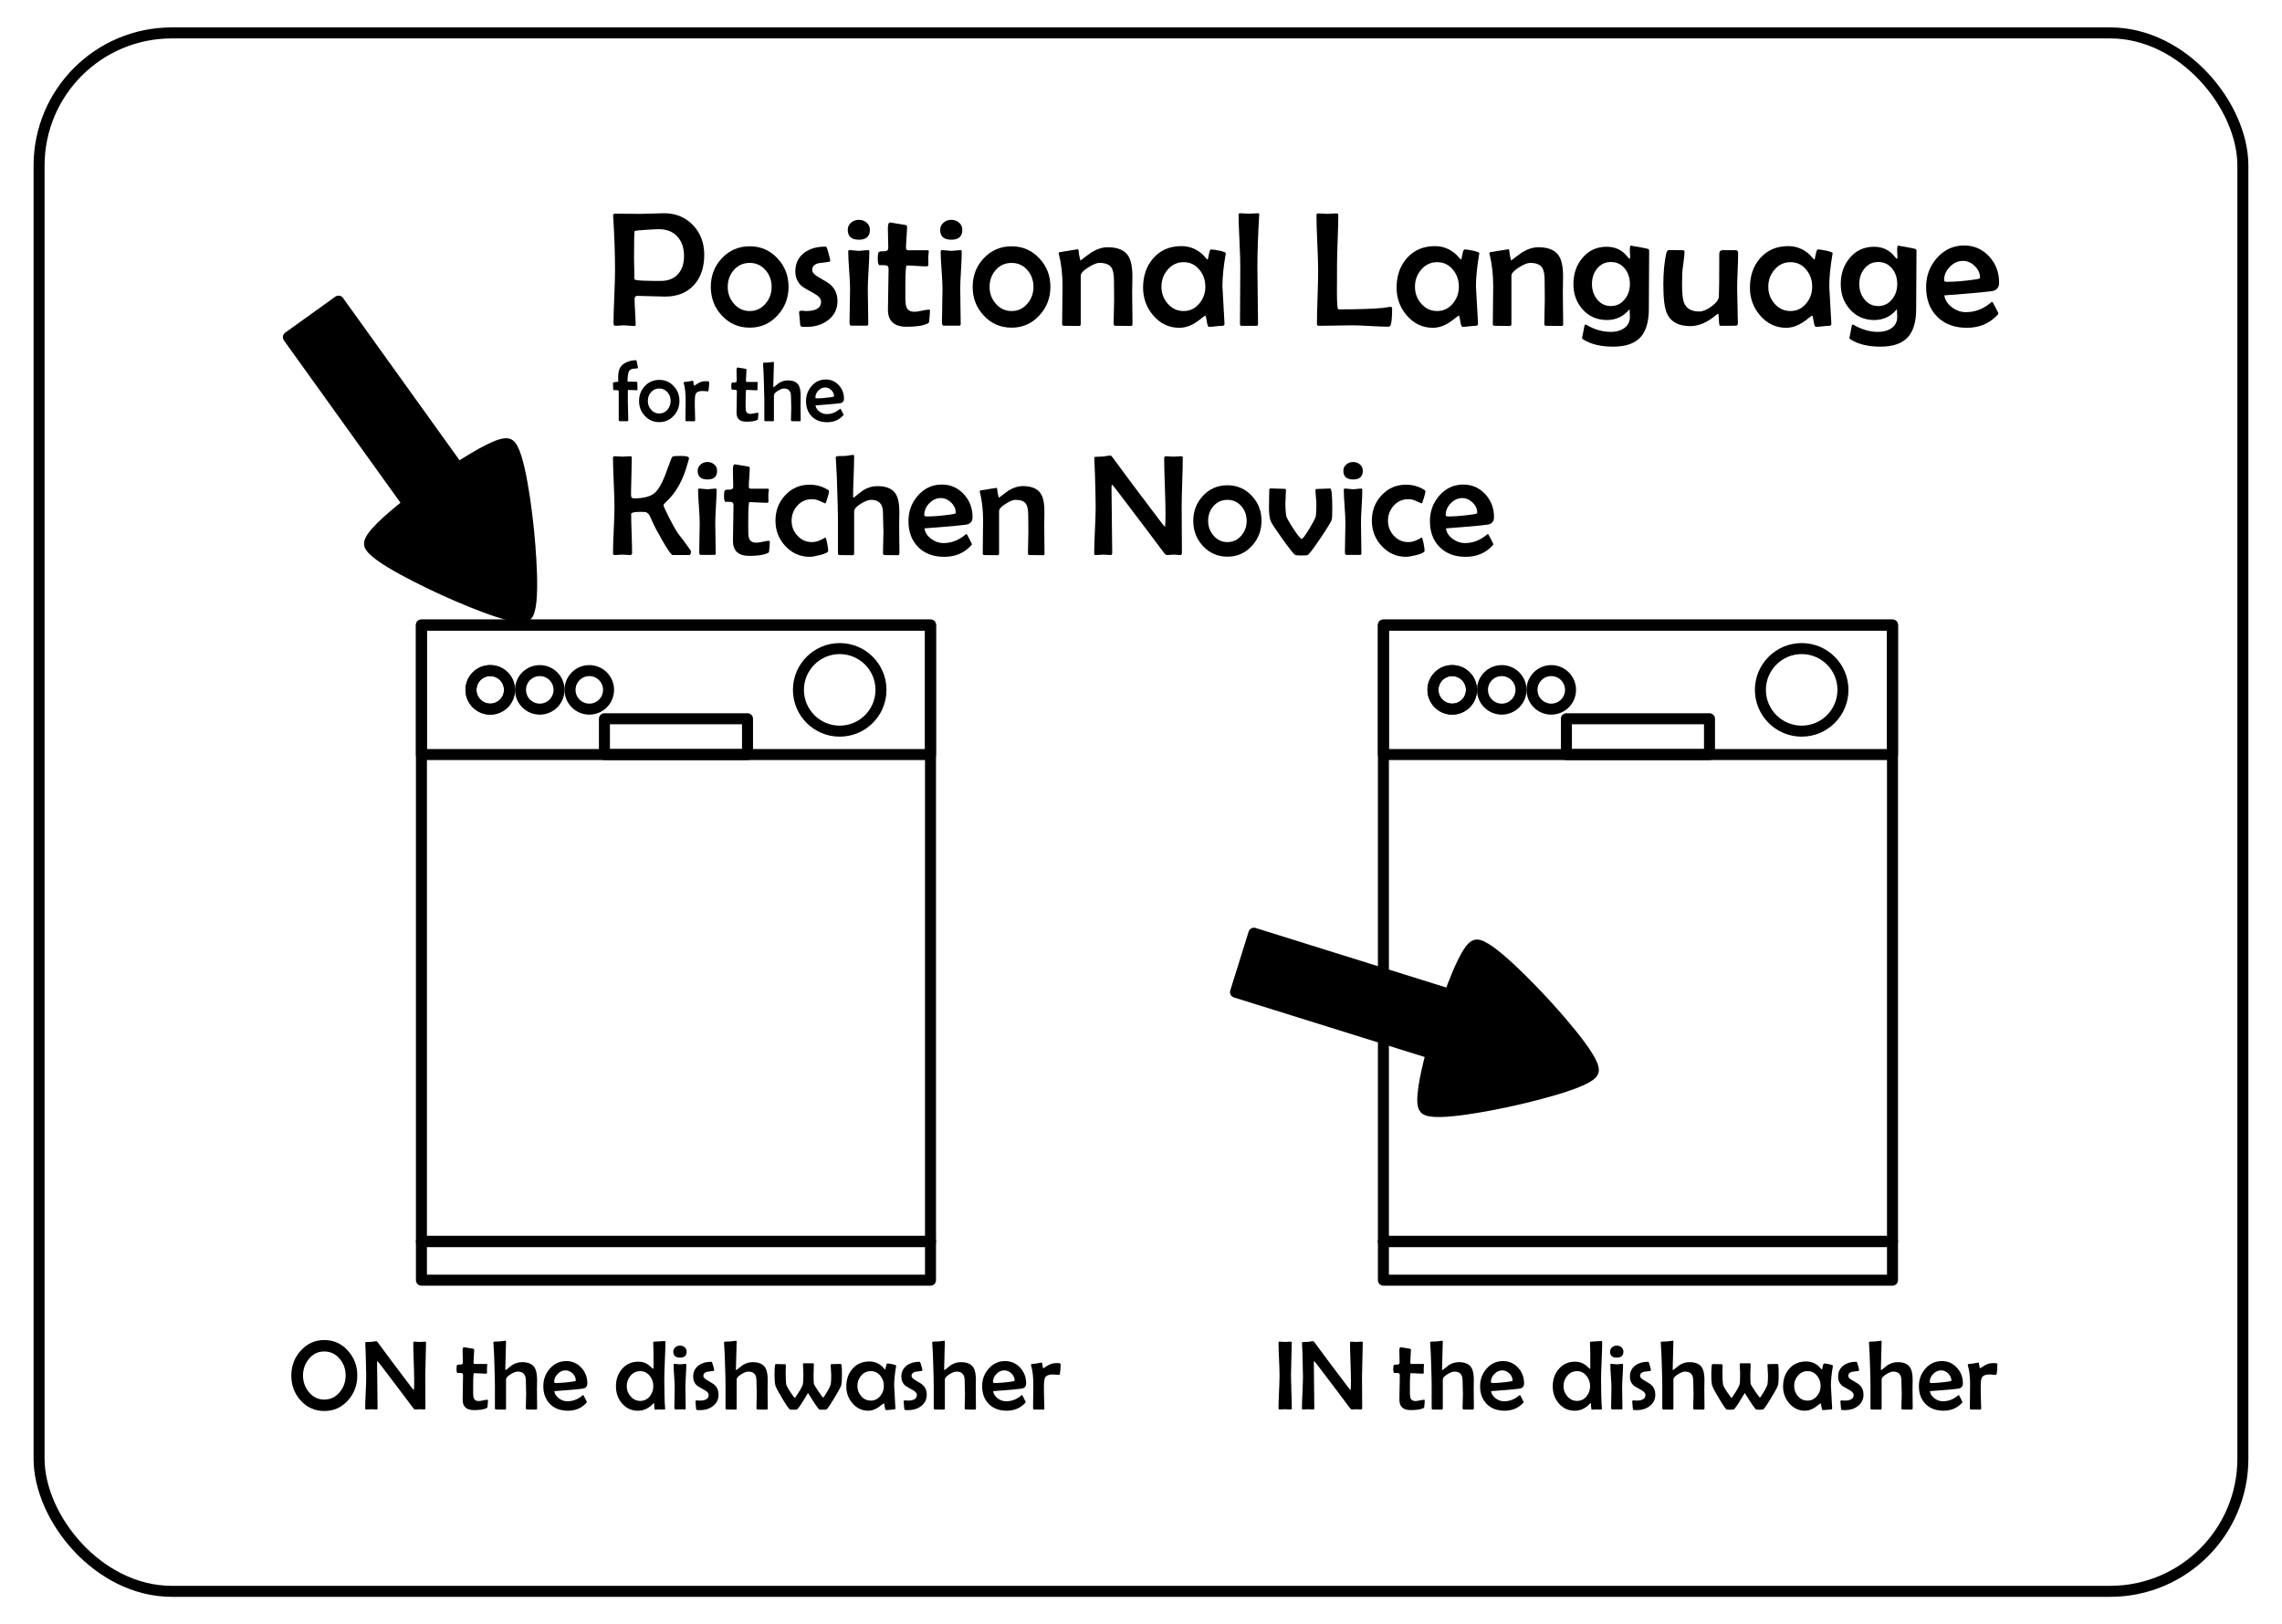<?xml version="1.0" encoding="UTF-8" standalone="no"?>
<!-- Created with Inkscape (http://www.inkscape.org/) -->
<svg
    xmlns:inkscape="http://www.inkscape.org/namespaces/inkscape"
    xmlns:rdf="http://www.w3.org/1999/02/22-rdf-syntax-ns#"
    xmlns="http://www.w3.org/2000/svg"
    xmlns:xlink="http://www.w3.org/1999/xlink"
    xmlns:ns1="http://sozi.baierouge.fr"
    xmlns:cc="http://creativecommons.org/ns#"
    xmlns:dc="http://purl.org/dc/elements/1.1/"
    xmlns:sodipodi="http://sodipodi.sourceforge.net/DTD/sodipodi-0.dtd"
    id="svg2"
    sodipodi:docname="Dishwashers.svg"
    viewBox="0 0 829.29 590.22"
    version="1.1"
    inkscape:version="0.48.4 r9939"
  >
  <sodipodi:namedview
      id="base"
      fit-margin-left="1"
      inkscape:zoom="0.66926985"
      borderopacity="1.0"
      inkscape:current-layer="layer1"
      inkscape:cx="181.5528"
      inkscape:cy="295.10937"
      inkscape:window-maximized="1"
      showgrid="false"
      fit-margin-right="1"
      showguides="true"
      bordercolor="#666666"
      inkscape:window-x="-8"
      inkscape:guide-bbox="true"
      inkscape:window-y="-8"
      fit-margin-bottom="1"
      inkscape:window-width="1366"
      inkscape:pageopacity="0.0"
      inkscape:pageshadow="2"
      pagecolor="#ffffff"
      inkscape:document-units="px"
      inkscape:window-height="745"
      fit-margin-top="1"
  />
  <g
      id="layer1"
      inkscape:label="Layer 1"
      inkscape:groupmode="layer"
      transform="translate(-111.54 -385.21)"
    >
    <path
        id="path3778"
        style="stroke-linejoin:round;stroke:#000000;stroke-linecap:round;stroke-width:4;fill:#000000"
        d="m302.82 608.94c3.568-2.562 1.177-27.137 0.723-31.535-0.454-4.398-3.134-28.958-7.156-30.794-2.512-1.147-11.267 3.953-18.353 8.571l-43.471-60.542-18.229 13.089 43.471 60.542c-6.641 5.239-14.271 11.904-13.988 14.651 0.454 4.398 22.869 14.787 26.891 16.624 4.022 1.836 26.543 11.957 30.111 9.395z"
        inkscape:export-ydpi="90"
        inkscape:export-filename="C:\Users\Samsung\Pictures\Drawings\dishwasher.png"
        inkscape:connector-curvature="0"
        inkscape:export-xdpi="90"
    />
    <rect
        id="rect2985"
        style="stroke-linejoin:round;stroke:#000000;stroke-linecap:round;stroke-width:4;fill:none"
        height="224.1"
        width="185"
        y="612.29"
        x="264.69"
    />
    <rect
        id="rect2987"
        style="stroke-linejoin:round;stroke:#000000;stroke-linecap:round;stroke-width:4;fill:none"
        height="14.136"
        width="185"
        y="836.26"
        x="264.69"
    />
    <rect
        id="rect3757"
        style="stroke-linejoin:round;stroke:#000000;stroke-linecap:round;stroke-width:4;fill:none"
        height="47"
        width="185"
        y="612.39"
        x="264.69"
    />
    <g
        id="g3771"
        style="stroke-width:4"
        transform="translate(82.695 -33.969)"
      >
      <path
          id="path3759"
          sodipodi:rx="15"
          sodipodi:ry="15"
          style="stroke-linejoin:round;stroke:#000000;stroke-linecap:round;stroke-width:4;fill:none"
          sodipodi:type="arc"
          d="m349 363.09c0 8.284-6.716 15-15 15s-15-6.716-15-15 6.716-15 15-15 15 6.716 15 15z"
          transform="translate(0 306.77)"
          sodipodi:cy="363.09448"
          sodipodi:cx="334"
      />
      <path
          id="path3761"
          sodipodi:rx="7"
          sodipodi:ry="7"
          style="stroke-linejoin:round;stroke:#000000;stroke-linecap:round;stroke-width:4;fill:none"
          sodipodi:type="arc"
          d="m278 361.09c0 3.866-3.134 7-7 7s-7-3.134-7-7 3.134-7 7-7 7 3.134 7 7z"
          transform="translate(-28 308.77)"
          sodipodi:cy="361.09448"
          sodipodi:cx="271"
      />
      <path
          id="path3763"
          sodipodi:rx="7"
          sodipodi:ry="7"
          style="stroke-linejoin:round;stroke:#000000;stroke-linecap:round;stroke-width:4;fill:none"
          sodipodi:type="arc"
          d="m278 361.09c0 3.866-3.134 7-7 7s-7-3.134-7-7 3.134-7 7-7 7 3.134 7 7z"
          transform="translate(-46 308.77)"
          sodipodi:cy="361.09448"
          sodipodi:cx="271"
      />
      <path
          id="path3765"
          sodipodi:rx="7"
          sodipodi:ry="7"
          style="stroke-linejoin:round;stroke:#000000;stroke-linecap:round;stroke-width:4;fill:none"
          sodipodi:type="arc"
          d="m278 361.09c0 3.866-3.134 7-7 7s-7-3.134-7-7 3.134-7 7-7 7 3.134 7 7z"
          transform="translate(-64 308.77)"
          sodipodi:cy="361.09448"
          sodipodi:cx="271"
      />
      <path
          id="path3767"
          sodipodi:rx="7"
          sodipodi:ry="7"
          style="stroke-linejoin:round;stroke:#000000;stroke-linecap:round;stroke-width:4;fill:none"
          sodipodi:type="arc"
          d="m278 361.09c0 3.866-3.134 7-7 7s-7-3.134-7-7 3.134-7 7-7 7 3.134 7 7z"
          transform="translate(-64 308.77)"
          sodipodi:cy="361.09448"
          sodipodi:cx="271"
      />
    </g
    >
    <rect
        id="rect3769"
        style="stroke-linejoin:round;stroke:#000000;stroke-linecap:round;stroke-width:4;fill:none"
        height="13"
        width="52"
        y="646.39"
        x="331.19"
    />
    <g
        id="text3783"
        style="fill:#000000"
      >
      <path
          id="path3960"
          style=""
          d="m241.38 885.05c-0 3.481-1.113 6.475-3.34 8.982-2.32 2.602-5.203 3.902-8.648 3.902-3.457 0-6.34-1.295-8.648-3.885-2.227-2.496-3.34-5.496-3.34-9 0-3.469 1.125-6.463 3.375-8.982 2.32-2.613 5.191-3.92 8.613-3.92 3.434 0 6.311 1.307 8.631 3.92 2.238 2.508 3.357 5.502 3.357 8.982zm-4.236-0.053c-0-2.297-0.715-4.295-2.144-5.994-1.5-1.805-3.381-2.707-5.643-2.707-2.238 0-4.102 0.914-5.59 2.742-1.406 1.711-2.109 3.715-2.109 6.012 0 2.285 0.703 4.283 2.109 5.994 1.488 1.828 3.352 2.742 5.59 2.742 2.273 0 4.16-0.914 5.66-2.742 1.418-1.711 2.127-3.727 2.127-6.047z"
      />
      <path
          id="path3962"
          style=""
          d="m266.36 873.12c-0 1.348-0.047 3.381-0.141 6.1-0.094 2.719-0.141 4.758-0.141 6.117-0 1.277 0.012 3.19 0.035 5.739 0.023 2.549 0.035 4.462 0.035 5.739-0 0.387-0.146 0.58-0.439 0.58-0.176 0-0.439-0.018-0.791-0.053-0.352-0.035-0.615-0.053-0.791-0.053-0.188 0-0.475 0.018-0.861 0.053-0.387 0.035-0.674 0.053-0.861 0.053-0.211 0-0.463-0.193-0.756-0.58-2.531-3.41-6.369-8.496-11.514-15.258-0.797-1.031-1.26-1.605-1.389-1.723-0.117 0-0.176 0.24-0.176 0.721-0 1.805 0.029 4.515 0.088 8.13s0.088 6.325 0.088 8.13c-0 0.387-0.117 0.58-0.352 0.58-0.199 0-0.504-0.018-0.914-0.053-0.41-0.035-0.715-0.053-0.914-0.053-0.211 0-0.524 0.018-0.94 0.053-0.416 0.035-0.729 0.053-0.94 0.053-0.293 0-0.439-0.117-0.439-0.352 0-1.289 0.061-3.231 0.185-5.827 0.123-2.596 0.185-4.544 0.185-5.845 0-1.418-0.053-3.973-0.158-7.664-0.023-0.961-0.082-2.402-0.176-4.324l-0.018-0.229c-0.012-0.176 0.129-0.27 0.422-0.281 0.762-0.012 1.359-0.035 1.793-0.07 0.164-0.012 0.475-0.059 0.932-0.141 0.387-0.07 0.691-0.105 0.914-0.105 0.105 0 0.287 0.17 0.545 0.51 2.695 3.703 6.82 9.211 12.375 16.523 0.246 0.305 0.475 0.568 0.686 0.791 0.082-0.492 0.123-1.617 0.123-3.375-0-1.523-0.056-3.809-0.167-6.856-0.111-3.047-0.167-5.326-0.167-6.838-0-0.387 0.117-0.58 0.352-0.58 0.211 0 0.53 0.018 0.958 0.053 0.428 0.035 0.747 0.053 0.958 0.053 0.223 0 0.557-0.018 1.002-0.053 0.445-0.035 0.779-0.053 1.002-0.053 0.246 0 0.369 0.129 0.369 0.387z"
      />
      <path
          id="path3964"
          style=""
          d="m288.88 894.16c-0 0.258-0.024 0.609-0.07 1.055-0.059 0.551-0.094 0.908-0.105 1.072-0.012 0.211-0.029 0.34-0.053 0.387-0.047 0.082-0.158 0.164-0.334 0.246-0.961 0.457-2.473 0.686-4.535 0.686-2.742 0-4.113-1.242-4.113-3.727 0-0.996 0.023-2.493 0.07-4.491s0.07-3.495 0.07-4.491c0-0.48-0.24-0.738-0.721-0.773-0.434 0-0.861-0.006-1.283-0.018-0.246-0.059-0.369-0.539-0.369-1.441 0-0.34 0.023-0.697 0.07-1.072 0.035-0.281 0.223-0.451 0.562-0.51 0.293 0 0.58-0.006 0.861-0.018 0.539-0.023 0.809-0.264 0.809-0.721-0-0.469-0.015-1.184-0.044-2.144-0.029-0.961-0.044-1.682-0.044-2.162 0-0.855 0.164-1.283 0.492-1.283 0.105 0 1.207 0.182 3.305 0.545 0.27 0.035 0.404 0.164 0.404 0.387-0 0.516-0.038 1.289-0.114 2.32-0.076 1.031-0.114 1.805-0.114 2.32-0 0.34 0.158 0.51 0.475 0.51h4.219c0.199 0 0.299 0.07 0.299 0.211-0 0.141-0.021 0.366-0.061 0.677-0.041 0.311-0.061 0.542-0.061 0.694-0 0.176 0.006 0.445 0.018 0.809 0.012 0.363 0.018 0.633 0.018 0.809-0 0.223-0.164 0.334-0.492 0.334-0.469 0-1.178-0.032-2.127-0.097-0.949-0.064-1.658-0.097-2.127-0.097-0.094 0-0.164 0.334-0.211 1.002-0.059 0.832-0.088 1.998-0.088 3.498v2.619c-0 1.008 0.094 1.711 0.281 2.109 0.281 0.609 0.861 0.914 1.74 0.914 0.363 0 0.896-0.079 1.6-0.237 0.703-0.158 1.225-0.237 1.564-0.237 0.141 0 0.211 0.105 0.211 0.316z"
      />
      <path
          id="path3966"
          style=""
          d="m306.74 896.78c-0 0.434-0.123 0.65-0.369 0.65-0.363 0-0.914-0.006-1.652-0.018-0.738-0.012-1.289-0.018-1.652-0.018-0.293 0-0.439-0.193-0.439-0.58-0-0.562 0.021-1.412 0.061-2.549s0.061-1.992 0.061-2.566c-0-0.539-0.021-1.356-0.061-2.452s-0.061-1.919-0.061-2.47c-0-2.109-0.996-3.164-2.988-3.164-0.645 0-1.488 0.322-2.531 0.967-1.113 0.691-1.67 1.324-1.67 1.898v10.441c0 0.34-0.123 0.51-0.369 0.51-0.363 0-0.908-0.006-1.635-0.018-0.727-0.012-1.272-0.018-1.635-0.018-0.27 0-0.404-0.158-0.404-0.475v-8.49c0-1.383-0.076-4.324-0.229-8.824-0.023-1.395-0.123-3.457-0.299-6.188-0.023-0.141-0.035-0.234-0.035-0.281 0-0.199 0.07-0.322 0.211-0.369 0.199-0.07 0.861-0.105 1.986-0.105 0.246 0 0.615-0.044 1.107-0.132 0.492-0.088 0.85-0.132 1.072-0.132 0.152 0 0.229 0.111 0.229 0.334 0 1.102-0.044 2.757-0.132 4.966-0.088 2.209-0.132 3.864-0.132 4.966-0 0.27 0.047 0.41 0.141 0.422 0.598-0.504 1.371-1.113 2.32-1.828 1.148-0.715 2.361-1.072 3.639-1.072 2.203 0 3.721 0.656 4.553 1.969 0.598 0.961 0.896 2.484 0.896 4.57-0 0.363-0.009 0.923-0.026 1.679-0.018 0.756-0.026 1.315-0.026 1.679-0 0.75 0.012 1.869 0.035 3.357 0.023 1.488 0.035 2.602 0.035 3.34z"
      />
      <path
          id="path3968"
          style=""
          d="m324.98 887.95c-0 0.867-0.375 1.447-1.125 1.74-0.504 0.188-4.131 0.533-10.881 1.037 0.152 1.031 0.721 1.91 1.705 2.637 0.937 0.691 1.945 1.037 3.023 1.037 1.852 0 3.551-0.598 5.098-1.793 0.187-0.152 0.375-0.305 0.562-0.457 0.094 0 0.155 0.012 0.185 0.035 0.029 0.023 0.249 0.431 0.659 1.222 0.41 0.791 0.615 1.216 0.615 1.274-0 0.07-0.094 0.205-0.281 0.404-1.723 1.828-3.932 2.742-6.627 2.742-2.719 0-4.887-0.812-6.504-2.435-1.617-1.623-2.426-3.788-2.426-6.495-0-2.414 0.773-4.518 2.32-6.311 1.629-1.863 3.627-2.795 5.994-2.795 2.203 0 4.043 0.809 5.519 2.426 1.441 1.57 2.162 3.481 2.162 5.731zm-4.184-1.072c-0-0.973-0.384-1.834-1.151-2.584-0.768-0.75-1.632-1.125-2.593-1.125-1.078 0-2.036 0.434-2.874 1.301-0.838 0.867-1.257 1.84-1.257 2.918-0 0.246 0.211 0.369 0.633 0.369 1.734 0 3.809-0.176 6.223-0.527 0.68-0.094 1.02-0.211 1.02-0.352z"
      />
      <path
          id="path3970"
          style=""
          d="m353.35 872.87c-0 1.512-0.067 3.776-0.202 6.794-0.135 3.018-0.202 5.276-0.202 6.776-0 4.629 0.1 8.133 0.299 10.512l0.018 0.229c0.012 0.117-0.146 0.193-0.475 0.229-0.223 0.023-0.539 0.023-0.949 0-0.492-0.035-0.721-0.053-0.686-0.053-0.176 0-0.434 0.018-0.773 0.053-0.34 0.035-0.598 0.053-0.773 0.053-0.164 0-0.261-0.407-0.29-1.222-0.029-0.814-0.073-1.228-0.132-1.239-0.07 0.035-0.158 0.111-0.264 0.229-1.605 1.734-3.451 2.602-5.537 2.602-2.367 0-4.312-0.902-5.836-2.707-1.441-1.699-2.162-3.75-2.162-6.152 0-2.496 0.727-4.594 2.18-6.293 1.523-1.781 3.51-2.672 5.959-2.672 1.477 0 2.766 0.434 3.867 1.301 0.504 0.434 1.002 0.873 1.494 1.318 0.094-0.035 0.141-0.117 0.141-0.246v-5.695c-0-0.387-0.018-0.973-0.053-1.758-0.035-0.785-0.053-1.377-0.053-1.775-0-0.281 0.094-0.422 0.281-0.422 0.434 0 1.078-0.038 1.934-0.114 0.855-0.076 1.494-0.114 1.916-0.114 0.199 0 0.299 0.123 0.299 0.369zm-4.394 15.996c-0-1.406-0.434-2.643-1.301-3.709-0.926-1.137-2.074-1.705-3.445-1.705-1.441 0-2.631 0.563-3.568 1.688-0.891 1.055-1.336 2.32-1.336 3.797 0 1.406 0.463 2.631 1.389 3.674 0.949 1.102 2.121 1.652 3.516 1.652 1.406 0 2.566-0.557 3.481-1.67 0.844-1.043 1.266-2.285 1.266-3.727z"
      />
      <path
          id="path3972"
          style=""
          d="m361.07 876.37c-0 1.441-0.803 2.162-2.408 2.162-1.629 0-2.443-0.721-2.443-2.162 0-0.645 0.252-1.178 0.756-1.6 0.469-0.398 1.031-0.598 1.688-0.598 0.656 0 1.222 0.205 1.696 0.615 0.475 0.41 0.712 0.938 0.712 1.582zm-0.123 4.764c0 0.902-0.056 2.265-0.167 4.087-0.111 1.822-0.167 3.19-0.167 4.104-0 0.855 0.018 2.136 0.053 3.841 0.035 1.705 0.053 2.979 0.053 3.823-0 0.246-0.105 0.369-0.316 0.369h-3.428c-0.246 0-0.369-0.24-0.369-0.721-0-0.809 0.021-2.024 0.061-3.647 0.041-1.623 0.061-2.845 0.061-3.665 0-0.914-0.067-2.285-0.202-4.113-0.135-1.828-0.202-3.199-0.202-4.113-0-0.199 0.123-0.299 0.369-0.299 0.211 0 0.536 0.029 0.976 0.088s0.771 0.088 0.993 0.088c0.223 0 0.554-0.029 0.993-0.088 0.439-0.059 0.77-0.088 0.993-0.088 0.199 0 0.299 0.111 0.299 0.334z"
      />
      <path
          id="path3974"
          style=""
          d="m372.67 891.98c-0 1.746-0.697 3.147-2.092 4.201-1.266 0.961-2.807 1.441-4.623 1.441-0.703 0-1.102-0.018-1.195-0.053-0.199-0.094-0.299-0.381-0.299-0.861 0-0.258-0.032-0.645-0.097-1.16-0.065-0.516-0.097-0.896-0.097-1.143 0-0.152 0.105-0.252 0.316-0.299 0.152-0.035 0.369-0.035 0.65 0 0.363 0.035 0.539 0.053 0.527 0.053 2.215 0 3.322-0.68 3.322-2.039 0-0.645-0.486-1.236-1.459-1.775-1.582-0.867-2.49-1.4-2.725-1.6-0.973-0.832-1.459-1.922-1.459-3.269 0-1.758 0.662-3.129 1.986-4.113 1.195-0.879 2.707-1.318 4.535-1.318 0.164 0 0.284 0.076 0.36 0.229 0.076 0.152 0.223 0.627 0.439 1.424 0.217 0.797 0.325 1.277 0.325 1.441-0 0.129-0.111 0.211-0.334 0.246-0.75 0.105-1.506 0.205-2.268 0.299-0.902 0.246-1.353 0.738-1.353 1.477 0 0.527 0.475 1.061 1.424 1.6 1.406 0.785 2.297 1.353 2.672 1.705 0.961 0.914 1.441 2.086 1.441 3.516z"
      />
      <path
          id="path3976"
          style=""
          d="m390.55 896.78c-0 0.434-0.123 0.65-0.369 0.65-0.363 0-0.914-0.006-1.652-0.018-0.738-0.012-1.289-0.018-1.652-0.018-0.293 0-0.439-0.193-0.439-0.58-0-0.562 0.021-1.412 0.061-2.549s0.061-1.992 0.061-2.566c-0-0.539-0.021-1.356-0.061-2.452s-0.061-1.919-0.061-2.47c-0-2.109-0.996-3.164-2.988-3.164-0.645 0-1.488 0.322-2.531 0.967-1.113 0.691-1.67 1.324-1.67 1.898v10.441c0 0.34-0.123 0.51-0.369 0.51-0.363 0-0.908-0.006-1.635-0.018-0.727-0.012-1.272-0.018-1.635-0.018-0.27 0-0.404-0.158-0.404-0.475v-8.49c0-1.383-0.076-4.324-0.229-8.824-0.023-1.395-0.123-3.457-0.299-6.188-0.023-0.141-0.035-0.234-0.035-0.281 0-0.199 0.07-0.322 0.211-0.369 0.199-0.07 0.861-0.105 1.986-0.105 0.246 0 0.615-0.044 1.107-0.132 0.492-0.088 0.85-0.132 1.072-0.132 0.152 0 0.229 0.111 0.229 0.334 0 1.102-0.044 2.757-0.132 4.966-0.088 2.209-0.132 3.864-0.132 4.966-0 0.27 0.047 0.41 0.141 0.422 0.598-0.504 1.371-1.113 2.32-1.828 1.148-0.715 2.361-1.072 3.639-1.072 2.203 0 3.721 0.656 4.553 1.969 0.598 0.961 0.896 2.484 0.896 4.57-0 0.363-0.009 0.923-0.026 1.679-0.018 0.756-0.026 1.315-0.026 1.679-0 0.75 0.012 1.869 0.035 3.357 0.023 1.488 0.035 2.602 0.035 3.34z"
      />
      <path
          id="path3978"
          style=""
          d="m417.5 884.79c-0 2.203-0.123 3.586-0.369 4.148-0.328 0.773-1.195 2.314-2.602 4.623-1.524 2.496-2.443 3.785-2.76 3.867-0.094 0.023-0.563 0.035-1.406 0.035-0.574 0-0.908-0.012-1.002-0.035-0.363-0.094-1.758-2.109-4.184-6.047-0.668 1.102-1.342 2.209-2.022 3.322-1.102 1.734-1.805 2.643-2.109 2.725-0.094 0.023-0.48 0.035-1.16 0.035-0.691 0-1.084-0.012-1.178-0.035-0.363-0.082-1.283-1.359-2.76-3.832-1.395-2.332-2.238-3.885-2.531-4.658-0.27-0.703-0.404-2.086-0.404-4.148 0-1.723 0.059-2.9 0.176-3.533 0.059-0.258 0.205-0.387 0.439-0.387 0.352 0 0.879 0.012 1.582 0.035 0.703 0.023 1.23 0.035 1.582 0.035 0.223 0 0.334 0.182 0.334 0.545 0 0.258-0.012 0.647-0.035 1.169-0.023 0.521-0.035 0.911-0.035 1.169 0 2.039 0.059 3.481 0.176 4.324 0.105 0.738 1.025 2.285 2.76 4.641 0.211 0.281 0.334 0.422 0.369 0.422 0.035 0 0.141-0.129 0.316-0.387 1.523-2.215 2.391-3.727 2.602-4.535 0.141-0.562 0.211-1.822 0.211-3.779-0-0.398-0.024-0.99-0.07-1.775-0.047-0.785-0.07-1.371-0.07-1.758-0-0.258 0.105-0.387 0.316-0.387h3.357c0.187 0 0.281 0.152 0.281 0.457-0 0.375-0.018 0.94-0.053 1.696-0.035 0.756-0.053 1.321-0.053 1.696-0 2.074 0.035 3.272 0.105 3.595 0.07 0.322 0.621 1.242 1.652 2.76s1.623 2.276 1.775 2.276c0.035 0 0.141-0.141 0.316-0.422 1.488-2.262 2.291-3.773 2.408-4.535 0.105-0.633 0.158-1.705 0.158-3.217-0-0.445-0.035-1.087-0.105-1.925-0.07-0.838-0.105-1.438-0.105-1.802-0-0.176 0.117-0.264 0.352-0.264 0.352 0 0.873-0.012 1.564-0.035 0.691-0.023 1.213-0.035 1.565-0.035 0.258 0 0.416 0.117 0.475 0.352 0.094 0.457 0.141 1.658 0.141 3.603z"
      />
      <path
          id="path3980"
          style=""
          d="m437.22 881.48c-0 0.047-0.018 0.152-0.053 0.316-0.457 2.684-0.686 4.998-0.686 6.943-0 0.117 0.146 2.748 0.439 7.893l0.018 0.246c0.012 0.34-0.144 0.51-0.466 0.51-0.322 0-0.809 0.038-1.459 0.114-0.65 0.076-1.134 0.114-1.45 0.114-0.223 0-0.393-0.41-0.51-1.23-0.117-0.82-0.229-1.23-0.334-1.23-0.07 0-0.387 0.229-0.949 0.686-0.691 0.562-1.336 0.99-1.934 1.283-0.926 0.469-1.852 0.703-2.777 0.703-2.273 0-4.189-0.908-5.748-2.725-1.477-1.734-2.215-3.756-2.215-6.064 0-2.602 0.744-4.752 2.232-6.451 1.559-1.77 3.609-2.654 6.152-2.654 1.793 0 3.357 0.621 4.693 1.863 0.199 0.234 0.51 0.574 0.932 1.02 0.035 0.035 0.07 0.053 0.105 0.053 0.07 0 0.17-0.369 0.299-1.107 0.129-0.738 0.293-1.107 0.492-1.107 0.316 0 0.908 0.088 1.775 0.264 0.961 0.211 1.441 0.398 1.441 0.562zm-4.482 7.348c-0-1.441-0.428-2.678-1.283-3.709-0.902-1.113-2.057-1.67-3.463-1.67-1.406 0-2.578 0.551-3.516 1.652-0.902 1.055-1.353 2.297-1.353 3.727 0 1.418 0.451 2.648 1.353 3.691 0.937 1.09 2.109 1.635 3.516 1.635 1.371 0 2.519-0.557 3.445-1.67 0.867-1.043 1.301-2.262 1.301-3.656z"
      />
      <path
          id="path3982"
          style=""
          d="m448.33 891.98c-0 1.746-0.697 3.147-2.092 4.201-1.266 0.961-2.807 1.441-4.623 1.441-0.703 0-1.102-0.018-1.195-0.053-0.199-0.094-0.299-0.381-0.299-0.861 0-0.258-0.032-0.645-0.097-1.16-0.065-0.516-0.097-0.896-0.097-1.143 0-0.152 0.105-0.252 0.316-0.299 0.152-0.035 0.369-0.035 0.65 0 0.363 0.035 0.539 0.053 0.527 0.053 2.215 0 3.322-0.68 3.322-2.039 0-0.645-0.486-1.236-1.459-1.775-1.582-0.867-2.49-1.4-2.725-1.6-0.973-0.832-1.459-1.922-1.459-3.269 0-1.758 0.662-3.129 1.986-4.113 1.195-0.879 2.707-1.318 4.535-1.318 0.164 0 0.284 0.076 0.36 0.229 0.076 0.152 0.223 0.627 0.439 1.424 0.217 0.797 0.325 1.277 0.325 1.441-0 0.129-0.111 0.211-0.334 0.246-0.75 0.105-1.506 0.205-2.268 0.299-0.902 0.246-1.353 0.738-1.353 1.477 0 0.527 0.475 1.061 1.424 1.6 1.406 0.785 2.297 1.353 2.672 1.705 0.961 0.914 1.441 2.086 1.441 3.516z"
      />
      <path
          id="path3984"
          style=""
          d="m466.21 896.78c-0 0.434-0.123 0.65-0.369 0.65-0.363 0-0.914-0.006-1.652-0.018-0.738-0.012-1.289-0.018-1.652-0.018-0.293 0-0.439-0.193-0.439-0.58-0-0.562 0.021-1.412 0.061-2.549s0.061-1.992 0.061-2.566c-0-0.539-0.021-1.356-0.061-2.452s-0.061-1.919-0.061-2.47c-0-2.109-0.996-3.164-2.988-3.164-0.645 0-1.488 0.322-2.531 0.967-1.113 0.691-1.67 1.324-1.67 1.898v10.441c0 0.34-0.123 0.51-0.369 0.51-0.363 0-0.908-0.006-1.635-0.018-0.727-0.012-1.272-0.018-1.635-0.018-0.27 0-0.404-0.158-0.404-0.475v-8.49c0-1.383-0.076-4.324-0.229-8.824-0.023-1.395-0.123-3.457-0.299-6.188-0.023-0.141-0.035-0.234-0.035-0.281 0-0.199 0.07-0.322 0.211-0.369 0.199-0.07 0.861-0.105 1.986-0.105 0.246 0 0.615-0.044 1.107-0.132 0.492-0.088 0.85-0.132 1.072-0.132 0.152 0 0.229 0.111 0.229 0.334 0 1.102-0.044 2.757-0.132 4.966-0.088 2.209-0.132 3.864-0.132 4.966-0 0.27 0.047 0.41 0.141 0.422 0.598-0.504 1.371-1.113 2.32-1.828 1.148-0.715 2.361-1.072 3.639-1.072 2.203 0 3.721 0.656 4.553 1.969 0.598 0.961 0.896 2.484 0.896 4.57-0 0.363-0.009 0.923-0.026 1.679-0.018 0.756-0.026 1.315-0.026 1.679-0 0.75 0.012 1.869 0.035 3.357 0.023 1.488 0.035 2.602 0.035 3.34z"
      />
      <path
          id="path3986"
          style=""
          d="m484.45 887.95c-0 0.867-0.375 1.447-1.125 1.74-0.504 0.188-4.131 0.533-10.881 1.037 0.152 1.031 0.721 1.91 1.705 2.637 0.937 0.691 1.945 1.037 3.023 1.037 1.852 0 3.551-0.598 5.098-1.793 0.187-0.152 0.375-0.305 0.562-0.457 0.094 0 0.155 0.012 0.185 0.035 0.029 0.023 0.249 0.431 0.659 1.222 0.41 0.791 0.615 1.216 0.615 1.274-0 0.07-0.094 0.205-0.281 0.404-1.723 1.828-3.932 2.742-6.627 2.742-2.719 0-4.887-0.812-6.504-2.435-1.617-1.623-2.426-3.788-2.426-6.495-0-2.414 0.773-4.518 2.32-6.311 1.629-1.863 3.627-2.795 5.994-2.795 2.203 0 4.043 0.809 5.519 2.426 1.441 1.57 2.162 3.481 2.162 5.731zm-4.184-1.072c-0-0.973-0.384-1.834-1.151-2.584-0.768-0.75-1.632-1.125-2.593-1.125-1.078 0-2.036 0.434-2.874 1.301-0.838 0.867-1.257 1.84-1.257 2.918-0 0.246 0.211 0.369 0.633 0.369 1.734 0 3.809-0.176 6.223-0.527 0.68-0.094 1.02-0.211 1.02-0.352z"
      />
      <path
          id="path3988"
          style=""
          d="m496.98 880.89c-0 1.289-0.088 2.461-0.264 3.516-0.035 0.27-0.152 0.404-0.352 0.404-0.246 0-0.618-0.026-1.116-0.079-0.498-0.053-0.876-0.079-1.134-0.079-1.477 0-2.42 0.416-2.83 1.248-0.246 0.504-0.369 1.553-0.369 3.147v1.934c-0 0.656 0.026 1.652 0.079 2.988s0.079 2.332 0.079 2.988c0 0.316-0.135 0.475-0.404 0.475-0.363 0-0.914-0.006-1.652-0.018-0.738-0.012-1.289-0.018-1.652-0.018-0.27 0-0.404-0.146-0.404-0.439 0-0.949 0.015-2.379 0.044-4.289s0.044-3.346 0.044-4.307c0-2.894-0.27-5.221-0.809-6.979-0.023-0.094-0.035-0.164-0.035-0.211 0-0.141 0.076-0.24 0.229-0.299 0.434-0.047 1.043-0.117 1.828-0.211 1.266-0.234 1.852-0.352 1.758-0.352 0.188 0 0.311 0.346 0.369 1.037 0.059 0.691 0.164 1.037 0.316 1.037 0.023 0 0.053-0.012 0.088-0.035 0.48-0.305 0.961-0.609 1.441-0.914 0.527-0.316 1.066-0.551 1.617-0.703 0.457-0.141 1.043-0.211 1.758-0.211 0.914 0 1.371 0.123 1.371 0.369z"
      />
    </g
    >
    <rect
        id="rect3827"
        style="stroke-linejoin:round;stroke:#000000;stroke-linecap:round;stroke-width:4;fill:none"
        inkscape:export-ydpi="90"
        inkscape:export-filename="C:\Users\Samsung\Pictures\Drawings\dishwasher.png"
        height="224.1"
        width="185"
        inkscape:export-xdpi="90"
        y="612.29"
        x="614.28"
    />
    <rect
        id="rect3829"
        style="stroke-linejoin:round;stroke:#000000;stroke-linecap:round;stroke-width:4;fill:none"
        inkscape:export-ydpi="90"
        inkscape:export-filename="C:\Users\Samsung\Pictures\Drawings\dishwasher.png"
        height="14.136"
        width="185"
        inkscape:export-xdpi="90"
        y="836.26"
        x="614.28"
    />
    <rect
        id="rect3831"
        style="stroke-linejoin:round;stroke:#000000;stroke-linecap:round;stroke-width:4;fill:none"
        inkscape:export-ydpi="90"
        inkscape:export-filename="C:\Users\Samsung\Pictures\Drawings\dishwasher.png"
        height="47"
        width="185"
        inkscape:export-xdpi="90"
        y="612.39"
        x="614.28"
    />
    <g
        id="g3833"
        style="stroke-width:4"
        inkscape:export-ydpi="90"
        inkscape:export-filename="C:\Users\Samsung\Pictures\Drawings\dishwasher.png"
        transform="translate(432.28 -33.969)"
        inkscape:export-xdpi="90"
      >
      <path
          id="path3835"
          sodipodi:rx="15"
          sodipodi:ry="15"
          style="stroke-linejoin:round;stroke:#000000;stroke-linecap:round;stroke-width:4;fill:none"
          sodipodi:type="arc"
          d="m349 363.09c0 8.284-6.716 15-15 15s-15-6.716-15-15 6.716-15 15-15 15 6.716 15 15z"
          transform="translate(0 306.77)"
          sodipodi:cy="363.09448"
          sodipodi:cx="334"
      />
      <path
          id="path3837"
          sodipodi:rx="7"
          sodipodi:ry="7"
          style="stroke-linejoin:round;stroke:#000000;stroke-linecap:round;stroke-width:4;fill:none"
          sodipodi:type="arc"
          d="m278 361.09c0 3.866-3.134 7-7 7s-7-3.134-7-7 3.134-7 7-7 7 3.134 7 7z"
          transform="translate(-28 308.77)"
          sodipodi:cy="361.09448"
          sodipodi:cx="271"
      />
      <path
          id="path3839"
          sodipodi:rx="7"
          sodipodi:ry="7"
          style="stroke-linejoin:round;stroke:#000000;stroke-linecap:round;stroke-width:4;fill:none"
          sodipodi:type="arc"
          d="m278 361.09c0 3.866-3.134 7-7 7s-7-3.134-7-7 3.134-7 7-7 7 3.134 7 7z"
          transform="translate(-46 308.77)"
          sodipodi:cy="361.09448"
          sodipodi:cx="271"
      />
      <path
          id="path3841"
          sodipodi:rx="7"
          sodipodi:ry="7"
          style="stroke-linejoin:round;stroke:#000000;stroke-linecap:round;stroke-width:4;fill:none"
          sodipodi:type="arc"
          d="m278 361.09c0 3.866-3.134 7-7 7s-7-3.134-7-7 3.134-7 7-7 7 3.134 7 7z"
          transform="translate(-64 308.77)"
          sodipodi:cy="361.09448"
          sodipodi:cx="271"
      />
      <path
          id="path3843"
          sodipodi:rx="7"
          sodipodi:ry="7"
          style="stroke-linejoin:round;stroke:#000000;stroke-linecap:round;stroke-width:4;fill:none"
          sodipodi:type="arc"
          d="m278 361.09c0 3.866-3.134 7-7 7s-7-3.134-7-7 3.134-7 7-7 7 3.134 7 7z"
          transform="translate(-64 308.77)"
          sodipodi:cy="361.09448"
          sodipodi:cx="271"
      />
    </g
    >
    <rect
        id="rect3845"
        style="stroke-linejoin:round;stroke:#000000;stroke-linecap:round;stroke-width:4;fill:none"
        inkscape:export-ydpi="90"
        inkscape:export-filename="C:\Users\Samsung\Pictures\Drawings\dishwasher.png"
        height="13"
        width="52"
        inkscape:export-xdpi="90"
        y="646.39"
        x="680.78"
    />
    <g
        id="text3847"
        style="fill:#000000"
      >
      <path
          id="path3991"
          style=""
          d="m580.99 897.02c-0 0.246-0.17 0.369-0.51 0.369-0.211 0-0.533-0.018-0.967-0.053-0.434-0.035-0.756-0.053-0.967-0.053-0.223 0-0.551 0.018-0.984 0.053-0.434 0.035-0.756 0.053-0.967 0.053-0.293 0-0.439-0.135-0.439-0.404 0-1.336 0.061-3.349 0.185-6.038 0.123-2.689 0.185-4.708 0.185-6.056 0-1.301-0.061-3.255-0.185-5.862-0.123-2.607-0.185-4.561-0.185-5.862 0-0.293 0.135-0.439 0.404-0.439 0.223 0 0.562 0.018 1.02 0.053 0.457 0.035 0.803 0.053 1.037 0.053 0.211 0 0.527-0.018 0.949-0.053 0.422-0.035 0.738-0.053 0.949-0.053 0.305 0 0.457 0.117 0.457 0.352-0 1.312-0.047 3.281-0.141 5.906-0.094 2.625-0.141 4.594-0.141 5.906-0 1.348 0.05 3.369 0.149 6.064 0.1 2.695 0.149 4.717 0.149 6.064z"
      />
      <path
          id="path3993"
          style=""
          d="m606.78 873.12c-0 1.348-0.047 3.381-0.141 6.1-0.094 2.719-0.141 4.758-0.141 6.117-0 1.277 0.012 3.19 0.035 5.739 0.023 2.549 0.035 4.462 0.035 5.739-0 0.387-0.147 0.58-0.439 0.58-0.176 0-0.439-0.018-0.791-0.053-0.352-0.035-0.615-0.053-0.791-0.053-0.188 0-0.475 0.018-0.861 0.053-0.387 0.035-0.674 0.053-0.861 0.053-0.211 0-0.463-0.193-0.756-0.58-2.531-3.41-6.369-8.496-11.514-15.258-0.797-1.031-1.26-1.605-1.389-1.723-0.117 0-0.176 0.24-0.176 0.721 0 1.805 0.029 4.515 0.088 8.13s0.088 6.325 0.088 8.13c-0 0.387-0.117 0.58-0.352 0.58-0.199 0-0.504-0.018-0.914-0.053-0.41-0.035-0.715-0.053-0.914-0.053-0.211 0-0.524 0.018-0.94 0.053-0.416 0.035-0.73 0.053-0.94 0.053-0.293 0-0.439-0.117-0.439-0.352-0-1.289 0.061-3.231 0.185-5.827 0.123-2.596 0.185-4.544 0.185-5.845-0-1.418-0.053-3.973-0.158-7.664-0.023-0.961-0.082-2.402-0.176-4.324l-0.018-0.229c-0.012-0.176 0.129-0.27 0.422-0.281 0.762-0.012 1.359-0.035 1.793-0.07 0.164-0.012 0.475-0.059 0.932-0.141 0.387-0.07 0.691-0.105 0.914-0.105 0.105 0 0.287 0.17 0.545 0.51 2.695 3.703 6.82 9.211 12.375 16.523 0.246 0.305 0.475 0.568 0.686 0.791 0.082-0.492 0.123-1.617 0.123-3.375-0-1.523-0.056-3.809-0.167-6.856-0.111-3.047-0.167-5.326-0.167-6.838-0-0.387 0.117-0.58 0.352-0.58 0.211 0 0.53 0.018 0.958 0.053 0.428 0.035 0.747 0.053 0.958 0.053 0.223 0 0.557-0.018 1.002-0.053 0.445-0.035 0.779-0.053 1.002-0.053 0.246 0 0.369 0.129 0.369 0.387z"
      />
      <path
          id="path3995"
          style=""
          d="m629.3 894.16c-0 0.258-0.024 0.609-0.07 1.055-0.059 0.551-0.094 0.908-0.105 1.072-0.012 0.211-0.029 0.34-0.053 0.387-0.047 0.082-0.158 0.164-0.334 0.246-0.961 0.457-2.473 0.686-4.535 0.686-2.742 0-4.113-1.242-4.113-3.727 0-0.996 0.023-2.493 0.07-4.491s0.07-3.495 0.07-4.491c0-0.48-0.24-0.738-0.721-0.773-0.434 0-0.861-0.006-1.283-0.018-0.246-0.059-0.369-0.539-0.369-1.441 0-0.34 0.023-0.697 0.07-1.072 0.035-0.281 0.223-0.451 0.562-0.51 0.293 0 0.58-0.006 0.861-0.018 0.539-0.023 0.809-0.264 0.809-0.721 0-0.469-0.015-1.184-0.044-2.144-0.029-0.961-0.044-1.682-0.044-2.162 0-0.855 0.164-1.283 0.492-1.283 0.105 0 1.207 0.182 3.305 0.545 0.27 0.035 0.404 0.164 0.404 0.387 0 0.516-0.038 1.289-0.114 2.32-0.076 1.031-0.114 1.805-0.114 2.32-0 0.34 0.158 0.51 0.475 0.51h4.219c0.199 0 0.299 0.07 0.299 0.211-0 0.141-0.021 0.366-0.061 0.677-0.041 0.311-0.061 0.542-0.061 0.694-0 0.176 0.006 0.445 0.018 0.809 0.012 0.363 0.018 0.633 0.018 0.809-0 0.223-0.164 0.334-0.492 0.334-0.469 0-1.178-0.032-2.127-0.097-0.949-0.064-1.658-0.097-2.127-0.097-0.094 0-0.164 0.334-0.211 1.002-0.059 0.832-0.088 1.998-0.088 3.498v2.619c-0 1.008 0.094 1.711 0.281 2.109 0.281 0.609 0.861 0.914 1.74 0.914 0.363 0 0.896-0.079 1.6-0.237 0.703-0.158 1.225-0.237 1.565-0.237 0.141 0 0.211 0.105 0.211 0.316z"
      />
      <path
          id="path3997"
          style=""
          d="m647.16 896.78c-0 0.434-0.123 0.65-0.369 0.65-0.363 0-0.914-0.006-1.652-0.018-0.738-0.012-1.289-0.018-1.652-0.018-0.293 0-0.439-0.193-0.439-0.58-0-0.562 0.021-1.412 0.061-2.549s0.061-1.992 0.061-2.566c-0-0.539-0.021-1.356-0.061-2.452s-0.061-1.919-0.061-2.47c-0-2.109-0.996-3.164-2.988-3.164-0.645 0-1.488 0.322-2.531 0.967-1.113 0.691-1.67 1.324-1.67 1.898v10.441c-0 0.34-0.123 0.51-0.369 0.51-0.363 0-0.908-0.006-1.635-0.018-0.727-0.012-1.272-0.018-1.635-0.018-0.27 0-0.404-0.158-0.404-0.475v-8.49c0-1.383-0.076-4.324-0.229-8.824-0.023-1.395-0.123-3.457-0.299-6.188-0.023-0.141-0.035-0.234-0.035-0.281 0-0.199 0.07-0.322 0.211-0.369 0.199-0.07 0.861-0.105 1.986-0.105 0.246 0 0.615-0.044 1.107-0.132 0.492-0.088 0.85-0.132 1.072-0.132 0.152 0 0.229 0.111 0.229 0.334-0 1.102-0.044 2.757-0.132 4.966-0.088 2.209-0.132 3.864-0.132 4.966 0 0.27 0.047 0.41 0.141 0.422 0.598-0.504 1.371-1.113 2.32-1.828 1.148-0.715 2.361-1.072 3.639-1.072 2.203 0 3.721 0.656 4.553 1.969 0.598 0.961 0.896 2.484 0.896 4.57-0 0.363-0.009 0.923-0.026 1.679-0.018 0.756-0.026 1.315-0.026 1.679-0 0.75 0.012 1.869 0.035 3.357 0.023 1.488 0.035 2.602 0.035 3.34z"
      />
      <path
          id="path3999"
          style=""
          d="m665.4 887.95c-0 0.867-0.375 1.447-1.125 1.74-0.504 0.188-4.131 0.533-10.881 1.037 0.152 1.031 0.721 1.91 1.705 2.637 0.938 0.691 1.945 1.037 3.023 1.037 1.852 0 3.551-0.598 5.098-1.793 0.187-0.152 0.375-0.305 0.562-0.457 0.094 0 0.155 0.012 0.185 0.035 0.029 0.023 0.249 0.431 0.659 1.222 0.41 0.791 0.615 1.216 0.615 1.274-0 0.07-0.094 0.205-0.281 0.404-1.723 1.828-3.932 2.742-6.627 2.742-2.719 0-4.887-0.812-6.504-2.435-1.617-1.623-2.426-3.788-2.426-6.495 0-2.414 0.773-4.518 2.32-6.311 1.629-1.863 3.627-2.795 5.994-2.795 2.203 0 4.043 0.809 5.519 2.426 1.441 1.57 2.162 3.481 2.162 5.731zm-4.184-1.072c-0-0.973-0.384-1.834-1.151-2.584-0.768-0.75-1.632-1.125-2.593-1.125-1.078 0-2.036 0.434-2.874 1.301-0.838 0.867-1.257 1.84-1.257 2.918 0 0.246 0.211 0.369 0.633 0.369 1.734 0 3.809-0.176 6.223-0.527 0.68-0.094 1.02-0.211 1.02-0.352z"
      />
      <path
          id="path4001"
          style=""
          d="m693.78 872.87c-0 1.512-0.067 3.776-0.202 6.794-0.135 3.018-0.202 5.276-0.202 6.776-0 4.629 0.1 8.133 0.299 10.512l0.018 0.229c0.012 0.117-0.147 0.193-0.475 0.229-0.223 0.023-0.539 0.023-0.949 0-0.492-0.035-0.721-0.053-0.686-0.053-0.176 0-0.434 0.018-0.773 0.053-0.34 0.035-0.598 0.053-0.773 0.053-0.164 0-0.261-0.407-0.29-1.222-0.029-0.814-0.073-1.228-0.132-1.239-0.07 0.035-0.158 0.111-0.264 0.229-1.605 1.734-3.451 2.602-5.537 2.602-2.367 0-4.312-0.902-5.836-2.707-1.441-1.699-2.162-3.75-2.162-6.152 0-2.496 0.727-4.594 2.18-6.293 1.523-1.781 3.51-2.672 5.959-2.672 1.477 0 2.766 0.434 3.867 1.301 0.504 0.434 1.002 0.873 1.494 1.318 0.094-0.035 0.141-0.117 0.141-0.246v-5.695c-0-0.387-0.018-0.973-0.053-1.758-0.035-0.785-0.053-1.377-0.053-1.775-0-0.281 0.094-0.422 0.281-0.422 0.434 0 1.078-0.038 1.934-0.114 0.855-0.076 1.494-0.114 1.916-0.114 0.199 0 0.299 0.123 0.299 0.369zm-4.394 15.996c-0-1.406-0.434-2.643-1.301-3.709-0.926-1.137-2.074-1.705-3.445-1.705-1.441 0-2.631 0.563-3.568 1.688-0.891 1.055-1.336 2.32-1.336 3.797-0 1.406 0.463 2.631 1.389 3.674 0.949 1.102 2.121 1.652 3.516 1.652 1.406 0 2.566-0.557 3.481-1.67 0.844-1.043 1.266-2.285 1.266-3.727z"
      />
      <path
          id="path4003"
          style=""
          d="m701.49 876.37c0 1.441-0.803 2.162-2.408 2.162-1.629 0-2.443-0.721-2.443-2.162 0-0.645 0.252-1.178 0.756-1.6 0.469-0.398 1.031-0.598 1.688-0.598 0.656 0 1.222 0.205 1.696 0.615 0.475 0.41 0.712 0.938 0.712 1.582zm-0.123 4.764c-0 0.902-0.056 2.265-0.167 4.087-0.111 1.822-0.167 3.19-0.167 4.104 0 0.855 0.018 2.136 0.053 3.841 0.035 1.705 0.053 2.979 0.053 3.823 0 0.246-0.105 0.369-0.316 0.369h-3.428c-0.246 0-0.369-0.24-0.369-0.721 0-0.809 0.021-2.024 0.061-3.647 0.041-1.623 0.061-2.845 0.061-3.665 0-0.914-0.067-2.285-0.202-4.113-0.135-1.828-0.202-3.199-0.202-4.113 0-0.199 0.123-0.299 0.369-0.299 0.211 0 0.536 0.029 0.976 0.088 0.439 0.059 0.77 0.088 0.993 0.088 0.223 0 0.554-0.029 0.993-0.088 0.439-0.059 0.77-0.088 0.993-0.088 0.199 0 0.299 0.111 0.299 0.334z"
      />
      <path
          id="path4005"
          style=""
          d="m713.09 891.98c-0 1.746-0.697 3.147-2.092 4.201-1.266 0.961-2.807 1.441-4.623 1.441-0.703 0-1.102-0.018-1.195-0.053-0.199-0.094-0.299-0.381-0.299-0.861 0-0.258-0.032-0.645-0.097-1.16-0.064-0.516-0.097-0.896-0.097-1.143 0-0.152 0.105-0.252 0.316-0.299 0.152-0.035 0.369-0.035 0.65 0 0.363 0.035 0.539 0.053 0.527 0.053 2.215 0 3.322-0.68 3.322-2.039-0-0.645-0.486-1.236-1.459-1.775-1.582-0.867-2.49-1.4-2.725-1.6-0.973-0.832-1.459-1.922-1.459-3.269 0-1.758 0.662-3.129 1.986-4.113 1.195-0.879 2.707-1.318 4.535-1.318 0.164 0 0.284 0.076 0.36 0.229 0.076 0.152 0.223 0.627 0.439 1.424 0.217 0.797 0.325 1.277 0.325 1.441-0 0.129-0.111 0.211-0.334 0.246-0.75 0.105-1.506 0.205-2.268 0.299-0.902 0.246-1.353 0.738-1.353 1.477-0 0.527 0.475 1.061 1.424 1.6 1.406 0.785 2.297 1.353 2.672 1.705 0.961 0.914 1.441 2.086 1.441 3.516z"
      />
      <path
          id="path4007"
          style=""
          d="m730.97 896.78c-0 0.434-0.123 0.65-0.369 0.65-0.363 0-0.914-0.006-1.652-0.018-0.738-0.012-1.289-0.018-1.652-0.018-0.293 0-0.439-0.193-0.439-0.58-0-0.562 0.021-1.412 0.061-2.549s0.061-1.992 0.061-2.566c-0-0.539-0.021-1.356-0.061-2.452s-0.061-1.919-0.061-2.47c-0-2.109-0.996-3.164-2.988-3.164-0.645 0-1.488 0.322-2.531 0.967-1.113 0.691-1.67 1.324-1.67 1.898v10.441c-0 0.34-0.123 0.51-0.369 0.51-0.363 0-0.908-0.006-1.635-0.018-0.727-0.012-1.272-0.018-1.635-0.018-0.27 0-0.404-0.158-0.404-0.475v-8.49c0-1.383-0.076-4.324-0.229-8.824-0.023-1.395-0.123-3.457-0.299-6.188-0.023-0.141-0.035-0.234-0.035-0.281 0-0.199 0.07-0.322 0.211-0.369 0.199-0.07 0.861-0.105 1.986-0.105 0.246 0 0.615-0.044 1.107-0.132 0.492-0.088 0.85-0.132 1.072-0.132 0.152 0 0.229 0.111 0.229 0.334-0 1.102-0.044 2.757-0.132 4.966-0.088 2.209-0.132 3.864-0.132 4.966 0 0.27 0.047 0.41 0.141 0.422 0.598-0.504 1.371-1.113 2.32-1.828 1.148-0.715 2.361-1.072 3.639-1.072 2.203 0 3.721 0.656 4.553 1.969 0.598 0.961 0.896 2.484 0.896 4.57-0 0.363-0.009 0.923-0.026 1.679-0.018 0.756-0.026 1.315-0.026 1.679-0 0.75 0.012 1.869 0.035 3.357 0.023 1.488 0.035 2.602 0.035 3.34z"
      />
      <path
          id="path4009"
          style=""
          d="m757.92 884.79c-0 2.203-0.123 3.586-0.369 4.148-0.328 0.773-1.195 2.314-2.602 4.623-1.524 2.496-2.443 3.785-2.76 3.867-0.094 0.023-0.563 0.035-1.406 0.035-0.574 0-0.908-0.012-1.002-0.035-0.363-0.094-1.758-2.109-4.184-6.047-0.668 1.102-1.342 2.209-2.022 3.322-1.102 1.734-1.805 2.643-2.109 2.725-0.094 0.023-0.48 0.035-1.16 0.035-0.691 0-1.084-0.012-1.178-0.035-0.363-0.082-1.283-1.359-2.76-3.832-1.395-2.332-2.238-3.885-2.531-4.658-0.27-0.703-0.404-2.086-0.404-4.148 0-1.723 0.059-2.9 0.176-3.533 0.059-0.258 0.205-0.387 0.439-0.387 0.352 0 0.879 0.012 1.582 0.035 0.703 0.023 1.23 0.035 1.582 0.035 0.223 0 0.334 0.182 0.334 0.545-0 0.258-0.012 0.647-0.035 1.169-0.023 0.521-0.035 0.911-0.035 1.169-0 2.039 0.059 3.481 0.176 4.324 0.105 0.738 1.025 2.285 2.76 4.641 0.211 0.281 0.334 0.422 0.369 0.422 0.035 0 0.141-0.129 0.316-0.387 1.523-2.215 2.391-3.727 2.602-4.535 0.141-0.562 0.211-1.822 0.211-3.779-0-0.398-0.024-0.99-0.07-1.775-0.047-0.785-0.07-1.371-0.07-1.758-0-0.258 0.105-0.387 0.316-0.387h3.357c0.187 0 0.281 0.152 0.281 0.457-0 0.375-0.018 0.94-0.053 1.696-0.035 0.756-0.053 1.321-0.053 1.696-0 2.074 0.035 3.272 0.105 3.595 0.07 0.322 0.621 1.242 1.652 2.76 1.031 1.518 1.623 2.276 1.775 2.276 0.035 0 0.141-0.141 0.316-0.422 1.488-2.262 2.291-3.773 2.408-4.535 0.105-0.633 0.158-1.705 0.158-3.217-0-0.445-0.035-1.087-0.105-1.925-0.07-0.838-0.105-1.438-0.105-1.802-0-0.176 0.117-0.264 0.352-0.264 0.352 0 0.873-0.012 1.564-0.035 0.691-0.023 1.213-0.035 1.564-0.035 0.258 0 0.416 0.117 0.475 0.352 0.094 0.457 0.141 1.658 0.141 3.603z"
      />
      <path
          id="path4011"
          style=""
          d="m777.64 881.48c-0 0.047-0.018 0.152-0.053 0.316-0.457 2.684-0.686 4.998-0.686 6.943-0 0.117 0.146 2.748 0.439 7.893l0.018 0.246c0.012 0.34-0.144 0.51-0.466 0.51-0.322 0-0.809 0.038-1.459 0.114-0.65 0.076-1.134 0.114-1.45 0.114-0.223 0-0.393-0.41-0.51-1.23-0.117-0.82-0.229-1.23-0.334-1.23-0.07 0-0.387 0.229-0.949 0.686-0.691 0.562-1.336 0.99-1.934 1.283-0.926 0.469-1.852 0.703-2.777 0.703-2.273 0-4.189-0.908-5.748-2.725-1.477-1.734-2.215-3.756-2.215-6.064-0-2.602 0.744-4.752 2.232-6.451 1.559-1.77 3.609-2.654 6.152-2.654 1.793 0 3.357 0.621 4.693 1.863 0.199 0.234 0.51 0.574 0.932 1.02 0.035 0.035 0.07 0.053 0.105 0.053 0.07 0 0.17-0.369 0.299-1.107 0.129-0.738 0.293-1.107 0.492-1.107 0.316 0 0.908 0.088 1.775 0.264 0.961 0.211 1.441 0.398 1.441 0.562zm-4.482 7.348c-0-1.441-0.428-2.678-1.283-3.709-0.902-1.113-2.057-1.67-3.463-1.67-1.406 0-2.578 0.551-3.516 1.652-0.902 1.055-1.353 2.297-1.353 3.727-0 1.418 0.451 2.648 1.353 3.691 0.937 1.09 2.109 1.635 3.516 1.635 1.371 0 2.519-0.557 3.445-1.67 0.867-1.043 1.301-2.262 1.301-3.656z"
      />
      <path
          id="path4013"
          style=""
          d="m788.75 891.98c-0 1.746-0.697 3.147-2.092 4.201-1.266 0.961-2.807 1.441-4.623 1.441-0.703 0-1.102-0.018-1.195-0.053-0.199-0.094-0.299-0.381-0.299-0.861 0-0.258-0.032-0.645-0.097-1.16-0.064-0.516-0.097-0.896-0.097-1.143 0-0.152 0.105-0.252 0.316-0.299 0.152-0.035 0.369-0.035 0.65 0 0.363 0.035 0.539 0.053 0.527 0.053 2.215 0 3.322-0.68 3.322-2.039-0-0.645-0.486-1.236-1.459-1.775-1.582-0.867-2.49-1.4-2.725-1.6-0.973-0.832-1.459-1.922-1.459-3.269 0-1.758 0.662-3.129 1.986-4.113 1.195-0.879 2.707-1.318 4.535-1.318 0.164 0 0.284 0.076 0.36 0.229 0.076 0.152 0.223 0.627 0.439 1.424 0.217 0.797 0.325 1.277 0.325 1.441-0 0.129-0.111 0.211-0.334 0.246-0.75 0.105-1.506 0.205-2.268 0.299-0.902 0.246-1.353 0.738-1.353 1.477-0 0.527 0.475 1.061 1.424 1.6 1.406 0.785 2.297 1.353 2.672 1.705 0.961 0.914 1.441 2.086 1.441 3.516z"
      />
      <path
          id="path4015"
          style=""
          d="m806.63 896.78c-0 0.434-0.123 0.65-0.369 0.65-0.363 0-0.914-0.006-1.652-0.018-0.738-0.012-1.289-0.018-1.652-0.018-0.293 0-0.439-0.193-0.439-0.58-0-0.562 0.021-1.412 0.061-2.549s0.061-1.992 0.061-2.566c-0-0.539-0.021-1.356-0.061-2.452s-0.061-1.919-0.061-2.47c-0-2.109-0.996-3.164-2.988-3.164-0.645 0-1.488 0.322-2.531 0.967-1.113 0.691-1.67 1.324-1.67 1.898v10.441c-0 0.34-0.123 0.51-0.369 0.51-0.363 0-0.908-0.006-1.635-0.018-0.727-0.012-1.272-0.018-1.635-0.018-0.27 0-0.404-0.158-0.404-0.475v-8.49c0-1.383-0.076-4.324-0.229-8.824-0.023-1.395-0.123-3.457-0.299-6.188-0.023-0.141-0.035-0.234-0.035-0.281 0-0.199 0.07-0.322 0.211-0.369 0.199-0.07 0.861-0.105 1.986-0.105 0.246 0 0.615-0.044 1.107-0.132 0.492-0.088 0.85-0.132 1.072-0.132 0.152 0 0.229 0.111 0.229 0.334-0 1.102-0.044 2.757-0.132 4.966-0.088 2.209-0.132 3.864-0.132 4.966 0 0.27 0.047 0.41 0.141 0.422 0.598-0.504 1.371-1.113 2.32-1.828 1.148-0.715 2.361-1.072 3.639-1.072 2.203 0 3.721 0.656 4.553 1.969 0.598 0.961 0.896 2.484 0.896 4.57-0 0.363-0.009 0.923-0.026 1.679-0.018 0.756-0.026 1.315-0.026 1.679-0 0.75 0.012 1.869 0.035 3.357 0.023 1.488 0.035 2.602 0.035 3.34z"
      />
      <path
          id="path4017"
          style=""
          d="m824.87 887.95c-0 0.867-0.375 1.447-1.125 1.74-0.504 0.188-4.131 0.533-10.881 1.037 0.152 1.031 0.721 1.91 1.705 2.637 0.938 0.691 1.945 1.037 3.023 1.037 1.852 0 3.551-0.598 5.098-1.793 0.187-0.152 0.375-0.305 0.562-0.457 0.094 0 0.155 0.012 0.185 0.035 0.029 0.023 0.249 0.431 0.659 1.222 0.41 0.791 0.615 1.216 0.615 1.274-0 0.07-0.094 0.205-0.281 0.404-1.723 1.828-3.932 2.742-6.627 2.742-2.719 0-4.887-0.812-6.504-2.435-1.617-1.623-2.426-3.788-2.426-6.495 0-2.414 0.773-4.518 2.32-6.311 1.629-1.863 3.627-2.795 5.994-2.795 2.203 0 4.043 0.809 5.519 2.426 1.441 1.57 2.162 3.481 2.162 5.731zm-4.184-1.072c-0-0.973-0.384-1.834-1.151-2.584-0.768-0.75-1.632-1.125-2.593-1.125-1.078 0-2.036 0.434-2.874 1.301-0.838 0.867-1.257 1.84-1.257 2.918 0 0.246 0.211 0.369 0.633 0.369 1.734 0 3.809-0.176 6.223-0.527 0.68-0.094 1.02-0.211 1.02-0.352z"
      />
      <path
          id="path4019"
          style=""
          d="m837.41 880.89c-0 1.289-0.088 2.461-0.264 3.516-0.035 0.27-0.152 0.404-0.352 0.404-0.246 0-0.618-0.026-1.116-0.079-0.498-0.053-0.876-0.079-1.134-0.079-1.477 0-2.42 0.416-2.83 1.248-0.246 0.504-0.369 1.553-0.369 3.147v1.934c0 0.656 0.026 1.652 0.079 2.988s0.079 2.332 0.079 2.988c-0 0.316-0.135 0.475-0.404 0.475-0.363 0-0.914-0.006-1.652-0.018-0.738-0.012-1.289-0.018-1.652-0.018-0.27 0-0.404-0.146-0.404-0.439-0-0.949 0.015-2.379 0.044-4.289s0.044-3.346 0.044-4.307c-0-2.894-0.27-5.221-0.809-6.979-0.023-0.094-0.035-0.164-0.035-0.211 0-0.141 0.076-0.24 0.229-0.299 0.434-0.047 1.043-0.117 1.828-0.211 1.266-0.234 1.852-0.352 1.758-0.352 0.187 0 0.311 0.346 0.369 1.037 0.059 0.691 0.164 1.037 0.316 1.037 0.023 0 0.053-0.012 0.088-0.035 0.48-0.305 0.961-0.609 1.441-0.914 0.527-0.316 1.066-0.551 1.617-0.703 0.457-0.141 1.043-0.211 1.758-0.211 0.914 0 1.371 0.123 1.371 0.369z"
      />
    </g
    >
    <path
        id="path3863"
        style="stroke-linejoin:round;stroke:#000000;stroke-linecap:round;stroke-width:4;fill:#000000"
        d="m690.5 774.56c1.309-4.193-15.385-22.385-18.393-25.625-3.009-3.24-19.924-21.247-24.241-20.294-2.696 0.595-6.622 9.936-9.505 17.887l-71.146-22.211-6.687 21.421 71.146 22.211c-2.153 8.179-4.239 18.095-2.36 20.118 3.009 3.24 27.164-1.945 31.482-2.898 4.318-0.953 28.396-6.417 29.705-10.61z"
        inkscape:export-ydpi="90"
        inkscape:transform-center-x="54.159455"
        inkscape:transform-center-y="-17.274583"
        inkscape:export-filename="C:\Users\Samsung\Pictures\Drawings\dishwasher.png"
        inkscape:connector-curvature="0"
        inkscape:export-xdpi="90"
    />
    <g
        id="text3865"
        style="fill:#000000"
        transform="translate(88.332 -36.969)"
      >
      <path
          id="path3834"
          d="m279.13 514.76c-0 4.568-1.234 8.222-3.703 10.962-2.546 2.818-6.074 4.228-10.583 4.228-1.108 0-2.784-0.044-5.029-0.131-2.245-0.087-3.931-0.131-5.059-0.131-0.622 0-0.933 0.398-0.933 1.195-0 1.03 0.063 2.575 0.19 4.636 0.126 2.06 0.19 3.606 0.19 4.636-0 0.33-0.185 0.496-0.554 0.496-0.408 0-1.025-0.044-1.851-0.131-0.826-0.087-1.443-0.131-1.851-0.131-0.35 0-0.865 0.029-1.545 0.087-0.68 0.058-1.186 0.087-1.516 0.087-0.486 0-0.729-0.301-0.729-0.904 0-2.119 0.092-5.316 0.277-9.592 0.185-4.276 0.277-7.483 0.277-9.621 0-6.064-0.224-12.576-0.671-19.534l-0.029-0.437c-0.019-0.428 0.233-0.641 0.758-0.641 1.05 0 2.629 0.01 4.738 0.029 2.109 0.019 3.698 0.029 4.767 0.029 0.914 0 2.284-0.039 4.111-0.117 1.827-0.078 3.197-0.117 4.111-0.117 4.296 0 7.823 1.458 10.583 4.373 2.702 2.857 4.053 6.434 4.053 10.729zm-7.347 0.437c-0-2.916-0.787-5.248-2.362-6.997-1.633-1.827-3.887-2.741-6.764-2.741-0.894 0-2.488 0.078-4.782 0.233-2.624 0.156-3.975 0.311-4.053 0.466-0.136 0.233-0.204 3.576-0.204 10.03-0 0.816 0.024 2.041 0.073 3.674s0.073 2.857 0.073 3.674c-0 0.175 0.214 0.311 0.641 0.408 1.069 0.214 4.033 0.321 8.892 0.321 2.721 0 4.84-0.845 6.356-2.537 1.419-1.613 2.128-3.79 2.128-6.531z"
          inkscape:connector-curvature="0"
      />
      <path
          id="path3836"
          d="m309.77 526.37c-0 4.062-1.331 7.532-3.994 10.409-2.721 2.974-6.093 4.461-10.117 4.461-4.043 0-7.425-1.477-10.146-4.432-2.663-2.857-3.994-6.317-3.994-10.379 0-4.062 1.331-7.522 3.994-10.379 2.741-2.916 6.123-4.373 10.146-4.373 4.004 0 7.367 1.458 10.088 4.373 2.682 2.838 4.023 6.278 4.024 10.321zm-6.152 0.058c-0-2.371-0.729-4.393-2.187-6.064-1.516-1.769-3.44-2.653-5.773-2.653-2.332 0-4.266 0.875-5.802 2.624-1.458 1.691-2.187 3.722-2.187 6.093-0 2.333 0.739 4.354 2.216 6.064 1.555 1.808 3.479 2.712 5.773 2.712 2.313 0 4.237-0.904 5.773-2.712 1.458-1.71 2.187-3.732 2.187-6.064z"
          inkscape:connector-curvature="0"
      />
      <path
          id="path3838"
          d="m327.55 531.59c-0 2.896-1.157 5.219-3.47 6.968-2.099 1.594-4.655 2.391-7.668 2.391-1.166 0-1.827-0.029-1.983-0.087-0.33-0.155-0.496-0.632-0.496-1.429 0-0.428-0.053-1.069-0.16-1.924-0.107-0.855-0.16-1.487-0.16-1.895 0-0.253 0.175-0.418 0.525-0.496 0.253-0.058 0.612-0.058 1.079 0 0.603 0.058 0.894 0.087 0.875 0.087 3.674 0 5.51-1.127 5.51-3.382-0-1.069-0.807-2.051-2.42-2.945-2.624-1.438-4.13-2.323-4.519-2.653-1.613-1.38-2.42-3.188-2.42-5.423 0-2.916 1.098-5.19 3.295-6.822 1.983-1.458 4.49-2.187 7.522-2.187 0.272 0 0.471 0.126 0.598 0.379 0.126 0.253 0.369 1.04 0.729 2.362 0.36 1.322 0.539 2.119 0.539 2.391-0 0.214-0.185 0.35-0.554 0.408-1.244 0.175-2.498 0.34-3.761 0.496-1.497 0.408-2.245 1.225-2.245 2.449-0 0.875 0.787 1.759 2.362 2.653 2.332 1.302 3.81 2.245 4.432 2.828 1.594 1.516 2.391 3.46 2.391 5.831z"
          inkscape:connector-curvature="0"
      />
      <path
          id="path3840"
          d="m339.33 505.7c-0 2.391-1.331 3.586-3.994 3.586-2.702 0-4.053-1.195-4.053-3.586 0-1.069 0.418-1.953 1.254-2.653 0.777-0.661 1.71-0.991 2.799-0.991 1.089 0 2.026 0.34 2.813 1.02 0.787 0.68 1.181 1.555 1.181 2.624zm-0.204 7.901c-0 1.497-0.092 3.756-0.277 6.779-0.185 3.022-0.277 5.292-0.277 6.808-0 1.419 0.029 3.542 0.087 6.37 0.058 2.828 0.087 4.942 0.087 6.341-0 0.408-0.175 0.612-0.525 0.612h-5.685c-0.408 0-0.612-0.398-0.612-1.195-0-1.341 0.034-3.358 0.102-6.05 0.068-2.692 0.102-4.718 0.102-6.079-0-1.516-0.112-3.79-0.335-6.822-0.224-3.032-0.335-5.306-0.335-6.822 0-0.33 0.204-0.496 0.612-0.496 0.35 0 0.889 0.049 1.618 0.146 0.729 0.097 1.278 0.146 1.647 0.146 0.369 0 0.918-0.049 1.647-0.146 0.729-0.097 1.278-0.146 1.647-0.146 0.33 0 0.496 0.185 0.496 0.554z"
          inkscape:connector-curvature="0"
      />
      <path
          id="path3842"
          d="m361.17 535.2c-0 0.428-0.039 1.011-0.117 1.749-0.097 0.914-0.156 1.506-0.175 1.778-0.019 0.35-0.049 0.564-0.087 0.641-0.078 0.136-0.262 0.272-0.554 0.408-1.594 0.758-4.101 1.137-7.522 1.137-4.548 0-6.822-2.06-6.822-6.181 0-1.652 0.039-4.135 0.117-7.449 0.078-3.314 0.117-5.797 0.117-7.449-0-0.797-0.398-1.224-1.195-1.283-0.719 0-1.429-0.01-2.128-0.029-0.408-0.097-0.612-0.894-0.612-2.391 0-0.564 0.039-1.157 0.117-1.778 0.058-0.466 0.369-0.748 0.933-0.846 0.486 0 0.962-0.01 1.429-0.029 0.894-0.039 1.341-0.437 1.341-1.195 0-0.777-0.024-1.963-0.073-3.557-0.049-1.594-0.073-2.789-0.073-3.586-0-1.419 0.272-2.128 0.816-2.128 0.175 0 2.002 0.301 5.481 0.904 0.447 0.058 0.671 0.272 0.671 0.641-0 0.855-0.063 2.138-0.19 3.849-0.126 1.71-0.19 2.993-0.19 3.849-0 0.564 0.262 0.846 0.787 0.846h6.997c0.33 0 0.496 0.117 0.496 0.35-0 0.233-0.034 0.607-0.102 1.123-0.068 0.515-0.102 0.899-0.102 1.152-0 0.292 0.01 0.739 0.029 1.341 0.019 0.603 0.029 1.05 0.029 1.341-0 0.369-0.272 0.554-0.816 0.554-0.777 0-1.953-0.053-3.528-0.16-1.574-0.107-2.75-0.16-3.528-0.16-0.155 0-0.272 0.554-0.35 1.662-0.097 1.38-0.146 3.314-0.146 5.802v4.344c-0 1.672 0.155 2.838 0.466 3.499 0.466 1.011 1.429 1.516 2.886 1.516 0.603 0 1.487-0.131 2.653-0.394 1.166-0.262 2.031-0.394 2.595-0.394 0.233 0 0.35 0.175 0.35 0.525z"
          inkscape:connector-curvature="0"
      />
      <path
          id="path3844"
          d="m372.92 505.7c-0 2.391-1.331 3.586-3.994 3.586-2.702 0-4.053-1.195-4.053-3.586-0-1.069 0.418-1.953 1.254-2.653 0.777-0.661 1.71-0.991 2.799-0.991 1.089 0 2.026 0.34 2.813 1.02 0.787 0.68 1.181 1.555 1.181 2.624zm-0.204 7.901c-0 1.497-0.092 3.756-0.277 6.779s-0.277 5.292-0.277 6.808c-0 1.419 0.029 3.542 0.087 6.37 0.058 2.828 0.087 4.942 0.087 6.341-0 0.408-0.175 0.612-0.525 0.612h-5.685c-0.408 0-0.612-0.398-0.612-1.195 0-1.341 0.034-3.358 0.102-6.05 0.068-2.692 0.102-4.718 0.102-6.079-0-1.516-0.112-3.79-0.335-6.822-0.224-3.032-0.335-5.306-0.335-6.822 0-0.33 0.204-0.496 0.612-0.496 0.35 0 0.889 0.049 1.618 0.146 0.729 0.097 1.278 0.146 1.647 0.146 0.369 0 0.918-0.049 1.647-0.146 0.729-0.097 1.278-0.146 1.647-0.146 0.33 0 0.496 0.185 0.496 0.554z"
          inkscape:connector-curvature="0"
      />
      <path
          id="path3846"
          d="m404.93 526.37c-0 4.062-1.331 7.532-3.994 10.409-2.721 2.974-6.093 4.461-10.117 4.461-4.043 0-7.425-1.477-10.146-4.432-2.663-2.857-3.994-6.317-3.994-10.379 0-4.062 1.331-7.522 3.994-10.379 2.741-2.916 6.123-4.373 10.146-4.373 4.004 0 7.367 1.458 10.088 4.373 2.682 2.838 4.023 6.278 4.024 10.321zm-6.152 0.058c-0-2.371-0.729-4.393-2.187-6.064-1.516-1.769-3.44-2.653-5.773-2.653-2.333 0-4.266 0.875-5.802 2.624-1.458 1.691-2.187 3.722-2.187 6.093-0 2.333 0.739 4.354 2.216 6.064 1.555 1.808 3.479 2.712 5.773 2.712 2.313 0 4.237-0.904 5.773-2.712 1.458-1.71 2.187-3.732 2.187-6.064z"
          inkscape:connector-curvature="0"
      />
      <path
          id="path3848"
          d="m434.76 539.98c-0 0.428-0.194 0.641-0.583 0.641-0.641 0-1.599-0.01-2.872-0.029-1.273-0.019-2.23-0.029-2.872-0.029-0.35 0-0.525-0.282-0.525-0.846-0-0.952 0.029-2.401 0.087-4.344 0.058-1.944 0.087-3.401 0.087-4.373-0-0.777-0.01-1.939-0.029-3.484-0.019-1.545-0.029-2.707-0.029-3.484-0-2.216-0.321-3.78-0.962-4.694-0.777-1.088-2.216-1.633-4.315-1.633-0.972 0-2.323 0.544-4.053 1.633-1.827 1.147-2.741 2.167-2.741 3.061v17.493c-0 0.486-0.185 0.729-0.554 0.729-0.622 0-1.555-0.01-2.799-0.029-1.244-0.019-2.177-0.029-2.799-0.029-0.408 0-0.612-0.224-0.612-0.671 0-1.536 0.024-3.839 0.073-6.91 0.049-3.071 0.073-5.384 0.073-6.939 0-4.14-0.437-7.959-1.312-11.458-0.058-0.175-0.087-0.301-0.087-0.379 0-0.194 0.126-0.33 0.379-0.408 0.136-0.019 1.249-0.199 3.338-0.539 2.09-0.34 3.183-0.51 3.28-0.51 0.117 0 0.194 0.156 0.233 0.466 0.097 1.205 0.321 2.42 0.671 3.644 1.011-0.797 2.342-1.788 3.994-2.974 2.041-1.244 4.014-1.866 5.919-1.866 3.654 0 6.152 1.059 7.493 3.178 0.991 1.555 1.487 4.072 1.487 7.551-0 0.603-0.015 1.526-0.044 2.77-0.029 1.244-0.044 2.177-0.044 2.799-0 1.302 0.019 3.246 0.058 5.831 0.039 2.585 0.058 4.529 0.058 5.831z"
          inkscape:connector-curvature="0"
      />
      <path
          id="path3850"
          d="m468.67 514.18c-0 0.078-0.029 0.253-0.087 0.525-0.758 4.451-1.137 8.29-1.137 11.516-0 0.194 0.243 4.558 0.729 13.091l0.029 0.408c0.019 0.564-0.238 0.846-0.773 0.846-0.535 0-1.341 0.063-2.42 0.19-1.079 0.126-1.881 0.19-2.405 0.19-0.369 0-0.651-0.68-0.846-2.041-0.194-1.361-0.379-2.041-0.554-2.041-0.117 0-0.641 0.379-1.574 1.137-1.147 0.933-2.216 1.642-3.207 2.128-1.536 0.777-3.071 1.166-4.607 1.166-3.771 0-6.949-1.506-9.534-4.519-2.449-2.877-3.674-6.23-3.674-10.059 0-4.315 1.234-7.882 3.703-10.7 2.585-2.935 5.987-4.402 10.204-4.402 2.974 0 5.569 1.03 7.785 3.091 0.33 0.389 0.845 0.952 1.545 1.691 0.058 0.058 0.117 0.087 0.175 0.087 0.117 0 0.282-0.612 0.496-1.837 0.214-1.224 0.486-1.837 0.816-1.837 0.525 0 1.506 0.146 2.945 0.437 1.594 0.35 2.391 0.661 2.391 0.933zm-7.435 12.187c-0-2.391-0.709-4.441-2.128-6.152-1.497-1.847-3.411-2.77-5.744-2.77-2.332 0-4.276 0.914-5.831 2.741-1.497 1.749-2.245 3.81-2.245 6.181-0 2.352 0.748 4.393 2.245 6.123 1.555 1.808 3.499 2.712 5.831 2.712 2.274 0 4.179-0.923 5.715-2.77 1.438-1.73 2.158-3.751 2.158-6.064z"
          inkscape:connector-curvature="0"
      />
      <path
          id="path3852"
          d="m480.82 500.13-0.029 0.379c-0.428 7.231-0.641 13.441-0.641 18.63-0 2.313 0.039 5.778 0.117 10.394 0.078 4.616 0.117 8.071 0.117 10.365-0 0.447-0.155 0.671-0.466 0.671h-5.569c-0.35 0-0.525-0.224-0.525-0.671 0-2.294 0.019-5.748 0.058-10.365 0.039-4.616 0.058-8.081 0.058-10.394 0-2.099-0.102-5.253-0.306-9.461-0.204-4.208-0.306-7.352-0.306-9.432-0-0.389 0.204-0.583 0.612-0.583 0.35 0 0.875 0.029 1.574 0.087 0.7 0.058 1.224 0.087 1.574 0.087 0.369 0 0.914-0.029 1.633-0.087 0.719-0.058 1.254-0.087 1.604-0.087 0.35 0 0.515 0.156 0.496 0.466z"
          inkscape:connector-curvature="0"
      />
      <path
          id="path3854"
          d="m529.11 534.24c-0 2.721-0.146 4.655-0.437 5.802-0.136 0.564-0.476 0.846-1.02 0.846-1.438 0-3.596-0.083-6.473-0.248-2.877-0.165-5.034-0.248-6.473-0.248-1.361 0-3.392 0.029-6.093 0.087-2.702 0.058-4.733 0.087-6.093 0.087-0.486 0-0.729-0.243-0.729-0.729-0-2.119 0.073-5.316 0.219-9.592 0.146-4.276 0.219-7.483 0.219-9.621 0-2.255-0.102-5.632-0.306-10.132-0.204-4.5-0.306-7.877-0.306-10.132 0-0.428 0.243-0.641 0.729-0.641 0.35 0 0.884 0.029 1.604 0.087 0.719 0.058 1.263 0.087 1.633 0.087 0.35 0 0.894-0.029 1.633-0.087 0.739-0.058 1.283-0.087 1.633-0.087 0.466 0 0.7 0.185 0.7 0.554-0 2.06-0.078 5.161-0.233 9.301-0.156 4.14-0.233 7.25-0.233 9.33-0 1.011-0 2.546 0 4.607-0.019 2.06-0.029 3.596-0.029 4.607-0 4.315 0.175 6.473 0.525 6.473 7.172 0 12.585-0.175 16.24-0.525 0.175-0.019 0.622-0.087 1.341-0.204 0.583-0.117 1.03-0.175 1.341-0.175 0.408 0 0.612 0.185 0.612 0.554z"
          inkscape:connector-curvature="0"
      />
      <path
          id="path3856"
          d="m560.8 514.18c-0 0.078-0.029 0.253-0.087 0.525-0.758 4.451-1.137 8.29-1.137 11.516-0 0.194 0.243 4.558 0.729 13.091l0.029 0.408c0.019 0.564-0.238 0.846-0.773 0.846-0.535 0-1.341 0.063-2.42 0.19-1.079 0.126-1.881 0.19-2.405 0.19-0.369 0-0.651-0.68-0.846-2.041-0.194-1.361-0.379-2.041-0.554-2.041-0.117 0-0.641 0.379-1.574 1.137-1.147 0.933-2.216 1.642-3.207 2.128-1.536 0.777-3.071 1.166-4.607 1.166-3.771 0-6.949-1.506-9.534-4.519-2.449-2.877-3.674-6.23-3.674-10.059 0-4.315 1.234-7.882 3.703-10.7 2.585-2.935 5.987-4.402 10.204-4.402 2.974 0 5.569 1.03 7.785 3.091 0.33 0.389 0.845 0.952 1.545 1.691 0.058 0.058 0.117 0.087 0.175 0.087 0.117 0 0.282-0.612 0.496-1.837 0.214-1.224 0.486-1.837 0.816-1.837 0.525 0 1.506 0.146 2.945 0.437 1.594 0.35 2.391 0.661 2.391 0.933zm-7.435 12.187c-0-2.391-0.709-4.441-2.128-6.152-1.497-1.847-3.411-2.77-5.744-2.77-2.333 0-4.276 0.914-5.831 2.741-1.497 1.749-2.245 3.81-2.245 6.181 0 2.352 0.748 4.393 2.245 6.123 1.555 1.808 3.499 2.712 5.831 2.712 2.274 0 4.179-0.923 5.715-2.77 1.438-1.73 2.158-3.751 2.158-6.064z"
          inkscape:connector-curvature="0"
      />
      <path
          id="path3858"
          d="m591.27 539.98c-0 0.428-0.194 0.641-0.583 0.641-0.641 0-1.599-0.01-2.872-0.029-1.273-0.019-2.23-0.029-2.872-0.029-0.35 0-0.525-0.282-0.525-0.846-0-0.952 0.029-2.401 0.087-4.344 0.058-1.944 0.087-3.401 0.087-4.373-0-0.777-0.01-1.939-0.029-3.484-0.019-1.545-0.029-2.707-0.029-3.484-0-2.216-0.321-3.78-0.962-4.694-0.777-1.088-2.216-1.633-4.315-1.633-0.972 0-2.323 0.544-4.053 1.633-1.827 1.147-2.741 2.167-2.741 3.061v17.493c-0 0.486-0.185 0.729-0.554 0.729-0.622 0-1.555-0.01-2.799-0.029-1.244-0.019-2.177-0.029-2.799-0.029-0.408 0-0.612-0.224-0.612-0.671-0-1.536 0.024-3.839 0.073-6.91 0.049-3.071 0.073-5.384 0.073-6.939-0-4.14-0.437-7.959-1.312-11.458-0.058-0.175-0.087-0.301-0.087-0.379 0-0.194 0.126-0.33 0.379-0.408 0.136-0.019 1.249-0.199 3.338-0.539 2.09-0.34 3.183-0.51 3.28-0.51 0.117 0 0.194 0.156 0.233 0.466 0.097 1.205 0.321 2.42 0.671 3.644 1.011-0.797 2.342-1.788 3.994-2.974 2.041-1.244 4.014-1.866 5.919-1.866 3.654 0 6.152 1.059 7.493 3.178 0.991 1.555 1.487 4.072 1.487 7.551-0 0.603-0.015 1.526-0.044 2.77-0.029 1.244-0.044 2.177-0.044 2.799-0 1.302 0.019 3.246 0.058 5.831 0.039 2.585 0.058 4.529 0.058 5.831z"
          inkscape:connector-curvature="0"
      />
      <path
          id="path3860"
          d="m622.52 513.39c-0 2.333-0.019 5.836-0.058 10.511-0.039 4.675-0.058 8.178-0.058 10.511-0 4.626-0.991 8.037-2.974 10.234-2.08 2.332-5.404 3.499-9.971 3.499-4.412-0-7.979-0.836-10.7-2.507-0.428-0.272-0.641-0.505-0.641-0.7 0 0.214 0.292-1.224 0.875-4.315 0.058-0.33 0.194-0.496 0.408-0.496 0.097 0 0.224 0.049 0.379 0.146 2.916 1.672 5.841 2.507 8.776 2.507 1.924-0 3.518-0.428 4.782-1.283 1.458-0.972 2.187-2.381 2.187-4.228-0-0.408-0.039-1.322-0.117-2.741-2.158 2.624-4.898 3.936-8.222 3.936-3.596 0-6.55-1.293-8.863-3.878-2.216-2.488-3.324-5.549-3.324-9.184-0-3.693 1.069-6.832 3.207-9.417 2.274-2.76 5.229-4.14 8.863-4.14 3.207 0 5.753 1.234 7.639 3.703 0.311 0.408 0.534 0.612 0.671 0.612 0.155 0 0.233-0.175 0.233-0.525-0-0.253-0.019-0.656-0.058-1.21-0.039-0.554-0.058-0.967-0.058-1.239-0-1.166 0.117-1.749 0.35-1.749 0.194 0 1.244 0.18 3.149 0.539 1.905 0.36 2.945 0.578 3.12 0.656 0.272 0.097 0.408 0.35 0.408 0.758zm-6.997 12.012c-0-2.177-0.593-4.023-1.778-5.54-1.302-1.652-3.013-2.478-5.131-2.478-2.099 0-3.8 0.836-5.102 2.507-1.186 1.516-1.778 3.353-1.778 5.51-0 2.119 0.603 3.946 1.808 5.481 1.302 1.672 2.993 2.507 5.073 2.507 2.06 0 3.751-0.836 5.073-2.507 1.224-1.536 1.837-3.363 1.837-5.481z"
          inkscape:connector-curvature="0"
      />
      <path
          id="path3862"
          d="m654.85 514.12c-0 1.419-0.058 3.562-0.175 6.429-0.117 2.867-0.175 5.02-0.175 6.458-0 1.419 0.044 3.542 0.131 6.37 0.087 2.828 0.131 4.952 0.131 6.37-0 0.389-0.185 0.641-0.554 0.758-0.156 0.039-2.128 0.058-5.919 0.058-0.233 0-0.374-0.729-0.423-2.187-0.049-1.458-0.16-2.187-0.335-2.187-0.097 0-0.243 0.087-0.437 0.262-3.246 2.818-6.453 4.228-9.621 4.228-4.296 0-7.133-1.555-8.513-4.665-0.855-1.924-1.283-5.384-1.283-10.379 0-4.509 0.36-8.329 1.079-11.458 0.175-0.758 0.496-1.137 0.962-1.137 0.564 0 1.409 0.01 2.537 0.029 1.127 0.019 1.973 0.029 2.537 0.029 0.389 0 0.583 0.214 0.583 0.641-0 0.758-0.126 2.022-0.379 3.79-0.272 1.885-0.418 3.217-0.437 3.994-0.058 1.166-0.087 2.449-0.087 3.849 0 3.401 0.243 5.685 0.729 6.852 0.836 2.099 2.692 3.149 5.569 3.149 1.224 0 2.673-0.603 4.344-1.808 1.769-1.263 2.682-2.478 2.741-3.644 0.097-1.458 0.146-6.589 0.146-15.394-0-0.952 0.398-1.429 1.195-1.429h4.811c0.564 0 0.845 0.34 0.846 1.02z"
          inkscape:connector-curvature="0"
      />
      <path
          id="path3864"
          d="m689.2 514.18c-0 0.078-0.029 0.253-0.087 0.525-0.758 4.451-1.137 8.29-1.137 11.516-0 0.194 0.243 4.558 0.729 13.091l0.029 0.408c0.019 0.564-0.238 0.846-0.773 0.846-0.535 0-1.341 0.063-2.42 0.19-1.079 0.126-1.881 0.19-2.405 0.19-0.369 0-0.651-0.68-0.846-2.041-0.194-1.361-0.379-2.041-0.554-2.041-0.117 0-0.641 0.379-1.574 1.137-1.147 0.933-2.216 1.642-3.207 2.128-1.536 0.777-3.071 1.166-4.607 1.166-3.771 0-6.949-1.506-9.534-4.519-2.449-2.877-3.674-6.23-3.674-10.059 0-4.315 1.234-7.882 3.703-10.7 2.585-2.935 5.987-4.402 10.204-4.402 2.974 0 5.569 1.03 7.785 3.091 0.33 0.389 0.845 0.952 1.545 1.691 0.058 0.058 0.117 0.087 0.175 0.087 0.117 0 0.282-0.612 0.496-1.837 0.214-1.224 0.486-1.837 0.816-1.837 0.525 0 1.506 0.146 2.945 0.437 1.594 0.35 2.391 0.661 2.391 0.933zm-7.435 12.187c-0-2.391-0.709-4.441-2.128-6.152-1.497-1.847-3.411-2.77-5.744-2.77-2.333 0-4.276 0.914-5.831 2.741-1.497 1.749-2.245 3.81-2.245 6.181-0 2.352 0.748 4.393 2.245 6.123 1.555 1.808 3.499 2.712 5.831 2.712 2.274 0 4.179-0.923 5.715-2.77 1.438-1.73 2.158-3.751 2.158-6.064z"
          inkscape:connector-curvature="0"
      />
      <path
          id="path3866"
          d="m719.67 513.39c-0 2.333-0.019 5.836-0.058 10.511-0.039 4.675-0.058 8.178-0.058 10.511-0 4.626-0.991 8.037-2.974 10.234-2.08 2.332-5.404 3.499-9.971 3.499-4.412-0-7.979-0.836-10.7-2.507-0.428-0.272-0.641-0.505-0.641-0.7 0 0.214 0.292-1.224 0.875-4.315 0.058-0.33 0.194-0.496 0.408-0.496 0.097 0 0.224 0.049 0.379 0.146 2.916 1.672 5.841 2.507 8.776 2.507 1.924-0 3.518-0.428 4.782-1.283 1.458-0.972 2.187-2.381 2.187-4.228-0-0.408-0.039-1.322-0.117-2.741-2.158 2.624-4.898 3.936-8.222 3.936-3.596 0-6.55-1.293-8.863-3.878-2.216-2.488-3.324-5.549-3.324-9.184 0-3.693 1.069-6.832 3.207-9.417 2.274-2.76 5.229-4.14 8.863-4.14 3.207 0 5.753 1.234 7.639 3.703 0.311 0.408 0.534 0.612 0.671 0.612 0.155 0 0.233-0.175 0.233-0.525-0-0.253-0.019-0.656-0.058-1.21-0.039-0.554-0.058-0.967-0.058-1.239-0-1.166 0.117-1.749 0.35-1.749 0.194 0 1.244 0.18 3.149 0.539 1.905 0.36 2.945 0.578 3.12 0.656 0.272 0.097 0.408 0.35 0.408 0.758zm-6.997 12.012c-0-2.177-0.593-4.023-1.778-5.54-1.302-1.652-3.013-2.478-5.131-2.478-2.099 0-3.8 0.836-5.102 2.507-1.186 1.516-1.778 3.353-1.778 5.51 0 2.119 0.603 3.946 1.808 5.481 1.302 1.672 2.993 2.507 5.073 2.507 2.06 0 3.751-0.836 5.073-2.507 1.224-1.536 1.837-3.363 1.837-5.481z"
          inkscape:connector-curvature="0"
      />
      <path
          id="path3868"
          d="m749.7 524.91c-0 1.438-0.622 2.401-1.866 2.886-0.836 0.311-6.852 0.884-18.047 1.72 0.253 1.71 1.195 3.168 2.828 4.373 1.555 1.147 3.227 1.72 5.015 1.72 3.071 0 5.889-0.991 8.455-2.974 0.311-0.253 0.622-0.505 0.933-0.758 0.155 0 0.258 0.019 0.306 0.058 0.049 0.039 0.413 0.714 1.093 2.026 0.68 1.312 1.02 2.017 1.02 2.114-0 0.117-0.156 0.34-0.466 0.671-2.857 3.032-6.521 4.548-10.992 4.548-4.509 0-8.105-1.346-10.788-4.038-2.682-2.692-4.024-6.283-4.024-10.773 0-4.004 1.283-7.493 3.849-10.467 2.702-3.091 6.016-4.636 9.942-4.636 3.654 0 6.706 1.341 9.155 4.024 2.391 2.605 3.586 5.773 3.586 9.505zm-6.939-1.778c-0-1.613-0.637-3.042-1.91-4.286s-2.707-1.866-4.3-1.866c-1.788 0-3.377 0.719-4.767 2.158-1.39 1.438-2.085 3.052-2.085 4.84-0 0.408 0.35 0.612 1.05 0.612 2.877 0 6.317-0.292 10.321-0.875 1.127-0.155 1.691-0.35 1.691-0.583z"
          inkscape:connector-curvature="0"
      />
    </g
    >
    <g
        id="text3869"
        style="fill:#000000"
      >
      <path
          id="path3920"
          style=""
          d="m343.39 518.85c-0 0.121-0.091 0.192-0.273 0.212-0.495 0.051-0.984 0.096-1.469 0.136-0.575 0.081-1.014 0.283-1.317 0.606-0.495 0.535-0.742 1.893-0.742 4.073 0.333 0 0.858 0.01 1.575 0.03 0.717 0.02 1.257 0.03 1.62 0.03 0.242 0 0.363 0.091 0.363 0.273 0 0.283 0.01 0.704 0.03 1.264 0.02 0.56 0.03 0.977 0.03 1.249-0 0.192-0.101 0.288-0.303 0.288-0.353 0-0.888-0.018-1.605-0.053-0.717-0.035-1.247-0.053-1.59-0.053v4.527c-0 0.707 0.025 1.777 0.076 3.21s0.076 2.503 0.076 3.21c-0 0.273-0.101 0.409-0.303 0.409h-2.771c-0.262 0-0.394-0.156-0.394-0.469v-10.418c-0-0.273-0.308-0.404-0.924-0.394-0.666 0.01-1.02-0.015-1.06-0.076-0.03-0.03-0.045-0.217-0.045-0.56 0-0.222-0.01-0.553-0.03-0.992-0.02-0.439-0.03-0.77-0.03-0.992 0-0.212 0.641-0.353 1.923-0.424-0.03-0.646-0.045-1.171-0.045-1.575 0-1.787 0.318-3.094 0.954-3.922 0.565-0.747 1.393-1.333 2.483-1.756 0.979-0.384 1.994-0.575 3.043-0.575 0.101 0 0.172 0.056 0.212 0.167 0.01 0.02 0.098 0.447 0.265 1.28 0.167 0.833 0.25 1.264 0.25 1.295z"
      />
      <path
          id="path3922"
          style=""
          d="m358.45 530.88c-0 2.11-0.691 3.912-2.074 5.406-1.413 1.544-3.165 2.317-5.254 2.317-2.1 0-3.856-0.767-5.269-2.302-1.383-1.484-2.075-3.281-2.074-5.391-0-2.11 0.691-3.907 2.074-5.391 1.423-1.514 3.18-2.271 5.269-2.271 2.079 0 3.826 0.757 5.239 2.271 1.393 1.474 2.09 3.261 2.09 5.36zm-3.195 0.03c-0-1.232-0.379-2.281-1.136-3.15-0.787-0.919-1.787-1.378-2.998-1.378-1.211 0-2.216 0.454-3.013 1.363-0.757 0.878-1.136 1.933-1.136 3.165 0 1.211 0.384 2.261 1.151 3.15 0.808 0.939 1.807 1.408 2.998 1.408 1.201 0 2.201-0.469 2.998-1.408 0.757-0.888 1.136-1.938 1.136-3.15z"
      />
      <path
          id="path3924"
          style=""
          d="m369.26 524.04c-0 1.11-0.076 2.12-0.227 3.028-0.03 0.232-0.131 0.348-0.303 0.348-0.212 0-0.532-0.023-0.962-0.068-0.429-0.045-0.755-0.068-0.977-0.068-1.272 0-2.085 0.358-2.438 1.075-0.212 0.434-0.318 1.338-0.318 2.71v1.666c0 0.565 0.023 1.423 0.068 2.574 0.045 1.151 0.068 2.009 0.068 2.574-0 0.273-0.116 0.409-0.348 0.409-0.313 0-0.787-0.005-1.423-0.015-0.636-0.01-1.11-0.015-1.423-0.015-0.232 0-0.348-0.126-0.348-0.379 0-0.818 0.013-2.049 0.038-3.695s0.038-2.882 0.038-3.71c0-2.493-0.232-4.497-0.697-6.011-0.02-0.081-0.03-0.141-0.03-0.182 0-0.121 0.066-0.207 0.197-0.257 0.373-0.04 0.898-0.101 1.575-0.182 1.09-0.202 1.595-0.303 1.514-0.303 0.162 0 0.268 0.298 0.318 0.893 0.051 0.596 0.141 0.893 0.273 0.893 0.02 0 0.045-0.01 0.076-0.03 0.414-0.262 0.828-0.525 1.242-0.787 0.454-0.273 0.919-0.474 1.393-0.606 0.394-0.121 0.898-0.182 1.514-0.182 0.787 0 1.181 0.106 1.181 0.318z"
      />
      <path
          id="path3926"
          style=""
          d="m387.14 535.47c-0 0.222-0.02 0.525-0.061 0.909-0.051 0.474-0.081 0.782-0.091 0.924-0.01 0.182-0.025 0.293-0.045 0.333-0.04 0.071-0.136 0.141-0.288 0.212-0.828 0.394-2.13 0.591-3.907 0.591-2.362 0-3.543-1.07-3.543-3.21 0-0.858 0.02-2.148 0.061-3.869 0.04-1.721 0.061-3.011 0.061-3.869 0-0.414-0.207-0.636-0.621-0.666-0.374 0-0.742-0.005-1.105-0.015-0.212-0.051-0.318-0.464-0.318-1.242 0-0.293 0.02-0.601 0.061-0.924 0.03-0.242 0.192-0.389 0.485-0.439 0.252 0 0.5-0.005 0.742-0.015 0.464-0.02 0.697-0.227 0.697-0.621 0-0.404-0.013-1.02-0.038-1.847-0.025-0.828-0.038-1.449-0.038-1.863 0-0.737 0.141-1.105 0.424-1.105 0.091 0 1.04 0.156 2.847 0.469 0.232 0.03 0.348 0.141 0.348 0.333 0 0.444-0.033 1.11-0.098 1.999-0.066 0.888-0.098 1.555-0.098 1.999-0 0.293 0.136 0.439 0.409 0.439h3.634c0.172 0 0.257 0.061 0.257 0.182-0 0.121-0.018 0.315-0.053 0.583-0.035 0.268-0.053 0.467-0.053 0.598-0 0.151 0.005 0.384 0.015 0.697 0.01 0.313 0.015 0.545 0.015 0.697-0 0.192-0.141 0.288-0.424 0.288-0.404 0-1.014-0.028-1.832-0.083-0.818-0.056-1.428-0.083-1.832-0.083-0.081 0-0.141 0.288-0.182 0.863-0.051 0.717-0.076 1.721-0.076 3.013v2.256c0 0.868 0.081 1.474 0.242 1.817 0.242 0.525 0.742 0.787 1.499 0.787 0.313 0 0.772-0.068 1.378-0.204 0.606-0.136 1.055-0.204 1.348-0.204 0.121 0 0.182 0.091 0.182 0.273z"
      />
      <path
          id="path3928"
          style=""
          d="m402.52 537.73c-0 0.373-0.106 0.56-0.318 0.56-0.313 0-0.787-0.005-1.423-0.015-0.636-0.01-1.11-0.015-1.423-0.015-0.252 0-0.379-0.167-0.379-0.5-0-0.485 0.018-1.216 0.053-2.196 0.035-0.979 0.053-1.716 0.053-2.211-0-0.464-0.018-1.168-0.053-2.112-0.035-0.944-0.053-1.653-0.053-2.127-0-1.817-0.858-2.726-2.574-2.726-0.555 0-1.282 0.278-2.18 0.833-0.959 0.596-1.438 1.141-1.438 1.635v8.994c0 0.293-0.106 0.439-0.318 0.439-0.313 0-0.782-0.005-1.408-0.015-0.626-0.01-1.095-0.015-1.408-0.015-0.232 0-0.348-0.136-0.348-0.409v-7.314c0-1.191-0.066-3.725-0.197-7.601-0.02-1.201-0.106-2.978-0.257-5.33-0.02-0.121-0.03-0.202-0.03-0.242-0-0.172 0.061-0.278 0.182-0.318 0.172-0.06 0.742-0.091 1.711-0.091 0.212 0 0.53-0.038 0.954-0.114 0.424-0.076 0.732-0.114 0.924-0.114 0.131 0 0.197 0.096 0.197 0.288 0 0.949-0.038 2.375-0.114 4.278-0.076 1.903-0.114 3.329-0.114 4.278 0 0.232 0.04 0.353 0.121 0.363 0.515-0.434 1.181-0.959 1.999-1.575 0.989-0.616 2.034-0.924 3.134-0.924 1.898 0 3.205 0.565 3.922 1.696 0.515 0.828 0.772 2.14 0.772 3.937-0 0.313-0.008 0.795-0.023 1.446-0.015 0.651-0.023 1.133-0.023 1.446-0 0.646 0.01 1.61 0.03 2.892s0.03 2.241 0.03 2.877z"
      />
      <path
          id="path3930"
          style=""
          d="m418.24 530.13c-0 0.747-0.323 1.247-0.969 1.499-0.434 0.162-3.558 0.459-9.373 0.893 0.131 0.888 0.621 1.645 1.469 2.271 0.808 0.596 1.676 0.893 2.604 0.893 1.595 0 3.059-0.515 4.391-1.544 0.162-0.131 0.323-0.262 0.485-0.394 0.081 0 0.134 0.01 0.159 0.03 0.025 0.02 0.214 0.371 0.568 1.052 0.353 0.681 0.53 1.047 0.53 1.098-0 0.061-0.081 0.177-0.242 0.348-1.484 1.575-3.387 2.362-5.708 2.362-2.342 0-4.21-0.699-5.603-2.097-1.393-1.398-2.09-3.263-2.09-5.595 0-2.079 0.666-3.892 1.999-5.436 1.403-1.605 3.124-2.408 5.163-2.408 1.898 0 3.483 0.697 4.755 2.09 1.242 1.353 1.862 2.998 1.863 4.936zm-3.604-0.924c-0-0.838-0.331-1.58-0.992-2.226-0.661-0.646-1.406-0.969-2.233-0.969-0.929 0-1.754 0.374-2.476 1.121-0.722 0.747-1.083 1.585-1.083 2.514 0 0.212 0.182 0.318 0.545 0.318 1.494 0 3.281-0.151 5.36-0.454 0.585-0.081 0.878-0.182 0.878-0.303z"
      />
    </g
    >
    <g
        id="text3873"
        style="fill:#000000"
      >
      <path
          id="path3933"
          style=""
          d="m362.64 585.7c-0 0.802-0.247 1.203-0.742 1.203h-5.887c-0.495 0-1.783-1.817-3.865-5.452-1.758-3.071-2.926-5.29-3.506-6.654-0.58-1.314-0.913-2.047-0.998-2.201-0.512-0.853-1.109-1.305-1.792-1.357-0.205-0.017-0.776-0.026-1.715-0.026-2.15 0-3.225 0.264-3.225 0.793-0 1.57 0.055 3.916 0.166 7.038 0.111 3.123 0.166 5.46 0.166 7.013-0 0.563-0.213 0.845-0.64 0.845-0.324 0-0.81-0.026-1.459-0.077s-1.135-0.077-1.459-0.077c-0.307 0-0.764 0.026-1.369 0.077-0.606 0.051-1.062 0.077-1.369 0.077-0.427 0-0.64-0.196-0.64-0.589-0-1.877 0.09-4.697 0.269-8.459 0.179-3.762 0.269-6.582 0.269-8.459-0-1.979-0.09-4.952-0.269-8.92-0.179-3.967-0.269-6.94-0.269-8.92-0-0.375 0.213-0.563 0.64-0.563 0.307 0 0.776 0.026 1.408 0.077 0.631 0.051 1.109 0.077 1.433 0.077 0.307 0 0.768-0.026 1.382-0.077 0.614-0.051 1.075-0.077 1.382-0.077 0.392 0 0.589 0.154 0.589 0.461-0 1.45-0.047 3.634-0.141 6.552-0.094 2.918-0.141 5.11-0.141 6.578-0 0.665 0.043 1.083 0.128 1.254 0.136 0.307 0.486 0.461 1.049 0.461 3.31 0 5.733-0.614 7.269-1.843 1.314-1.092 2.559-3.097 3.737-6.015 0.853-2.286 1.706-4.573 2.559-6.859 0.119-0.29 0.384-0.486 0.793-0.589 0.273-0.068 1.177-0.102 2.713-0.102 1.877 0 2.815 0.265 2.815 0.793-0 0.307-0.392 1.689-1.177 4.146-0.921 2.867-2.116 5.392-3.583 7.576-0.973 1.484-2.261 2.978-3.865 4.479-0.41 0.358-0.614 0.683-0.614 0.973-0 0.307 0.691 1.834 2.073 4.581 1.194 2.372 2.278 4.274 3.251 5.707 1.075 1.314 2.576 3.336 4.505 6.066 0.085 0.154 0.128 0.316 0.128 0.486z"
      />
      <path
          id="path3935"
          style=""
          d="m372.14 556.29c-0 2.099-1.169 3.148-3.506 3.148-2.372 0-3.558-1.049-3.558-3.148 0-0.938 0.367-1.715 1.101-2.329 0.683-0.58 1.502-0.87 2.457-0.87 0.956 0 1.779 0.299 2.47 0.896 0.691 0.597 1.037 1.365 1.037 2.304zm-0.179 6.936c-0 1.314-0.081 3.297-0.243 5.951-0.162 2.653-0.243 4.645-0.243 5.976-0 1.246 0.026 3.11 0.077 5.592s0.077 4.338 0.077 5.567c-0 0.358-0.154 0.537-0.461 0.537h-4.991c-0.358 0-0.537-0.35-0.537-1.049 0-1.177 0.03-2.948 0.09-5.311s0.09-4.142 0.09-5.336c0-1.331-0.098-3.327-0.294-5.989s-0.294-4.658-0.294-5.989c0-0.29 0.179-0.435 0.537-0.435 0.307 0 0.781 0.043 1.421 0.128 0.64 0.085 1.122 0.128 1.446 0.128 0.324 0 0.806-0.043 1.446-0.128 0.64-0.085 1.122-0.128 1.446-0.128 0.29 0 0.435 0.162 0.435 0.486z"
      />
      <path
          id="path3937"
          style=""
          d="m391.31 582.19c-0 0.375-0.034 0.887-0.102 1.536-0.085 0.802-0.137 1.322-0.154 1.561-0.017 0.307-0.043 0.495-0.077 0.563-0.068 0.119-0.23 0.239-0.486 0.358-1.399 0.665-3.6 0.998-6.603 0.998-3.993 0-5.989-1.809-5.989-5.426-0-1.45 0.034-3.63 0.102-6.539 0.068-2.909 0.102-5.089 0.102-6.539 0-0.7-0.35-1.075-1.049-1.126-0.631 0-1.254-0.009-1.868-0.026-0.358-0.085-0.537-0.785-0.537-2.099 0-0.495 0.034-1.015 0.102-1.561 0.051-0.409 0.324-0.657 0.819-0.742 0.427 0 0.845-0.008 1.254-0.026 0.785-0.034 1.177-0.384 1.177-1.049 0-0.682-0.021-1.723-0.064-3.123-0.043-1.399-0.064-2.449-0.064-3.148 0-1.246 0.239-1.868 0.717-1.868 0.154 0 1.758 0.265 4.812 0.793 0.392 0.051 0.589 0.239 0.589 0.563-0 0.751-0.056 1.877-0.166 3.378-0.111 1.502-0.166 2.628-0.166 3.378-0 0.495 0.23 0.742 0.691 0.742h6.143c0.29 0 0.435 0.102 0.435 0.307-0 0.205-0.03 0.533-0.09 0.985-0.06 0.452-0.09 0.789-0.09 1.011-0 0.256 0.009 0.648 0.026 1.177 0.017 0.529 0.026 0.921 0.026 1.177-0 0.324-0.239 0.486-0.717 0.486-0.683 0-1.715-0.047-3.097-0.141-1.382-0.094-2.414-0.141-3.097-0.141-0.137 0-0.239 0.486-0.307 1.459-0.085 1.212-0.128 2.909-0.128 5.093v3.813c-0 1.467 0.137 2.491 0.41 3.071 0.409 0.887 1.254 1.331 2.534 1.331 0.529 0 1.305-0.115 2.329-0.346s1.783-0.346 2.278-0.346c0.205 0 0.307 0.154 0.307 0.461z"
      />
      <path
          id="path3939"
          style=""
          d="m412.83 563.69c-0 0.375-0.196 1.212-0.589 2.508-0.392 1.297-0.665 1.945-0.819 1.945-0.768-0.341-1.54-0.682-2.316-1.024-0.776-0.341-1.625-0.512-2.547-0.512-2.099 0-3.848 0.776-5.247 2.329-1.399 1.553-2.099 3.387-2.099 5.503-0 2.082 0.7 3.882 2.099 5.4 1.433 1.57 3.182 2.355 5.247 2.355 1.143 0 2.269-0.282 3.378-0.845 1.109-0.563 1.595-0.845 1.459-0.845 0.222 0 0.469 0.717 0.742 2.15 0.256 1.297 0.384 2.193 0.384 2.687-0 0.529-0.998 1.049-2.994 1.561-1.672 0.427-2.909 0.64-3.711 0.64-3.515 0-6.484-1.314-8.907-3.942-2.372-2.559-3.558-5.614-3.558-9.163 0-3.617 1.16-6.689 3.481-9.214 2.389-2.594 5.366-3.89 8.932-3.89 2.389 0 4.573 0.606 6.552 1.817 0.341 0.205 0.512 0.384 0.512 0.537z"
      />
      <path
          id="path3941"
          style=""
          d="m438.4 586.01c-0 0.631-0.179 0.947-0.537 0.947-0.529 0-1.331-0.009-2.406-0.026-1.075-0.017-1.877-0.026-2.406-0.026-0.427 0-0.64-0.282-0.64-0.845-0-0.819 0.03-2.056 0.09-3.711 0.06-1.655 0.09-2.901 0.09-3.737-0-0.785-0.03-1.975-0.09-3.57s-0.09-2.794-0.09-3.596c-0-3.071-1.45-4.607-4.351-4.607-0.938 0-2.167 0.469-3.686 1.408-1.621 1.007-2.432 1.928-2.431 2.764v15.203c-0 0.495-0.179 0.742-0.537 0.742-0.529 0-1.322-0.009-2.38-0.026-1.058-0.017-1.851-0.026-2.38-0.026-0.392 0-0.589-0.23-0.589-0.691v-12.362c0-2.013-0.111-6.296-0.333-12.848-0.034-2.03-0.179-5.034-0.435-9.009-0.034-0.205-0.051-0.341-0.051-0.41 0-0.29 0.102-0.469 0.307-0.537 0.29-0.102 1.254-0.154 2.892-0.154 0.358 0 0.896-0.064 1.612-0.192 0.717-0.128 1.237-0.192 1.561-0.192 0.222 0 0.333 0.162 0.333 0.486-0 1.604-0.064 4.014-0.192 7.23-0.128 3.216-0.192 5.627-0.192 7.23 0 0.392 0.068 0.597 0.205 0.614 0.87-0.734 1.996-1.621 3.378-2.662 1.672-1.041 3.438-1.561 5.298-1.561 3.208 0 5.417 0.956 6.629 2.867 0.87 1.399 1.305 3.617 1.305 6.654-0 0.529-0.013 1.344-0.038 2.444-0.026 1.101-0.038 1.915-0.038 2.444-0 1.092 0.017 2.721 0.051 4.888 0.034 2.167 0.051 3.788 0.051 4.863z"
      />
      <path
          id="path3943"
          style=""
          d="m464.97 573.16c-0 1.263-0.546 2.107-1.638 2.534-0.734 0.273-6.015 0.776-15.843 1.51 0.222 1.502 1.049 2.781 2.483 3.839 1.365 1.007 2.832 1.51 4.402 1.51 2.696 0 5.17-0.87 7.422-2.611 0.273-0.222 0.546-0.444 0.819-0.665 0.136 0 0.226 0.017 0.269 0.051 0.043 0.034 0.363 0.627 0.96 1.779 0.597 1.152 0.896 1.77 0.896 1.856-0 0.102-0.137 0.299-0.41 0.589-2.508 2.662-5.725 3.993-9.649 3.993-3.959 0-7.115-1.182-9.47-3.545s-3.532-5.516-3.532-9.457c0-3.515 1.126-6.578 3.378-9.188 2.372-2.713 5.281-4.069 8.728-4.069 3.208 0 5.887 1.177 8.037 3.532 2.099 2.286 3.148 5.068 3.148 8.344zm-6.091-1.561c-0-1.416-0.559-2.67-1.676-3.762-1.118-1.092-2.376-1.638-3.775-1.638-1.57 0-2.965 0.631-4.185 1.894s-1.83 2.679-1.83 4.249c-0 0.358 0.307 0.537 0.921 0.537 2.525 0 5.545-0.256 9.06-0.768 0.99-0.136 1.484-0.307 1.484-0.512z"
      />
      <path
          id="path3945"
          style=""
          d="m491.12 586.39c-0 0.375-0.171 0.563-0.512 0.563-0.563 0-1.403-0.009-2.521-0.026-1.118-0.017-1.958-0.026-2.521-0.026-0.307 0-0.461-0.247-0.461-0.742-0-0.836 0.026-2.107 0.077-3.813s0.077-2.986 0.077-3.839c-0-0.682-0.009-1.702-0.026-3.058-0.017-1.357-0.026-2.376-0.026-3.058-0-1.945-0.282-3.319-0.845-4.121-0.683-0.956-1.945-1.433-3.788-1.433-0.853 0-2.039 0.478-3.558 1.433-1.604 1.007-2.406 1.903-2.406 2.687v15.357c-0 0.427-0.162 0.64-0.486 0.64-0.546 0-1.365-0.009-2.457-0.026-1.092-0.017-1.911-0.026-2.457-0.026-0.358 0-0.537-0.196-0.537-0.589-0-1.348 0.021-3.37 0.064-6.066s0.064-4.726 0.064-6.091c0-3.634-0.384-6.987-1.152-10.059-0.051-0.154-0.077-0.264-0.077-0.333-0-0.171 0.111-0.29 0.333-0.358 0.119-0.017 1.096-0.175 2.93-0.473 1.834-0.299 2.794-0.448 2.879-0.448 0.102 0 0.171 0.137 0.205 0.41 0.085 1.058 0.282 2.124 0.589 3.199 0.887-0.7 2.056-1.57 3.506-2.611 1.792-1.092 3.523-1.638 5.196-1.638 3.208 0 5.4 0.93 6.578 2.79 0.87 1.365 1.305 3.575 1.305 6.629-0 0.529-0.013 1.339-0.038 2.432-0.026 1.092-0.038 1.911-0.038 2.457-0 1.143 0.017 2.849 0.051 5.119 0.034 2.269 0.051 3.976 0.051 5.119z"
      />
      <path
          id="path3947"
          style=""
          d="m541.37 551.56c-0 1.962-0.068 4.923-0.205 8.881-0.137 3.959-0.205 6.928-0.205 8.907-0 1.86 0.017 4.645 0.051 8.357 0.034 3.711 0.051 6.497 0.051 8.357-0 0.563-0.213 0.845-0.64 0.845-0.256 0-0.64-0.026-1.152-0.077-0.512-0.051-0.896-0.077-1.152-0.077-0.273 0-0.691 0.026-1.254 0.077-0.563 0.051-0.981 0.077-1.254 0.077-0.307 0-0.674-0.282-1.101-0.845-3.686-4.965-9.274-12.371-16.764-22.216-1.16-1.502-1.834-2.338-2.022-2.508-0.171 0-0.256 0.35-0.256 1.049-0 2.628 0.043 6.574 0.128 11.837 0.085 5.264 0.128 9.21 0.128 11.837-0 0.563-0.171 0.845-0.512 0.845-0.29 0-0.734-0.026-1.331-0.077-0.597-0.051-1.041-0.077-1.331-0.077-0.307 0-0.764 0.026-1.369 0.077-0.606 0.051-1.062 0.077-1.369 0.077-0.427 0-0.64-0.171-0.64-0.512 0-1.877 0.09-4.705 0.269-8.485 0.179-3.779 0.269-6.616 0.269-8.51-0-2.065-0.077-5.784-0.23-11.159-0.034-1.399-0.119-3.498-0.256-6.296l-0.026-0.333c-0.017-0.256 0.188-0.392 0.614-0.41 1.109-0.017 1.979-0.051 2.611-0.102 0.239-0.017 0.691-0.085 1.357-0.205 0.563-0.102 1.007-0.154 1.331-0.154 0.154 0 0.418 0.247 0.793 0.742 3.924 5.392 9.931 13.411 18.018 24.059 0.358 0.444 0.691 0.828 0.998 1.152 0.119-0.717 0.179-2.355 0.179-4.914-0-2.218-0.081-5.545-0.243-9.982-0.162-4.436-0.243-7.755-0.243-9.956-0-0.563 0.171-0.845 0.512-0.845 0.307 0 0.772 0.026 1.395 0.077 0.623 0.051 1.088 0.077 1.395 0.077 0.324 0 0.81-0.026 1.459-0.077 0.648-0.051 1.135-0.077 1.459-0.077 0.358 0 0.537 0.188 0.537 0.563z"
      />
      <path
          id="path3949"
          style=""
          d="m569.98 574.44c-0 3.566-1.169 6.612-3.506 9.137-2.389 2.611-5.349 3.916-8.881 3.916-3.549 0-6.518-1.297-8.907-3.89-2.338-2.508-3.506-5.545-3.506-9.111s1.169-6.603 3.506-9.112c2.406-2.559 5.375-3.839 8.907-3.839 3.515 0 6.467 1.28 8.856 3.839 2.355 2.491 3.532 5.511 3.532 9.06zm-5.4 0.051c-0-2.082-0.64-3.856-1.92-5.324-1.331-1.553-3.02-2.329-5.068-2.329-2.048 0-3.745 0.768-5.093 2.304-1.28 1.484-1.92 3.268-1.92 5.349-0 2.047 0.648 3.822 1.945 5.324 1.365 1.587 3.054 2.38 5.068 2.38 2.03 0 3.72-0.793 5.068-2.38 1.28-1.502 1.92-3.276 1.92-5.324z"
      />
      <path
          id="path3951"
          style=""
          d="m595.7 569.96c-0 2.406-0.077 3.805-0.23 4.197-0.256 0.768-1.638 3.012-4.146 6.731-2.576 3.805-4.112 5.81-4.607 6.015-0.239 0.102-0.956 0.154-2.15 0.154-1.143 0-1.894-0.051-2.252-0.154-0.478-0.154-2.039-2.082-4.684-5.784-2.576-3.6-4.018-5.793-4.325-6.578-0.41-1.075-0.614-2.739-0.614-4.991 0-0.7 0.017-1.749 0.051-3.148 0.034-1.399 0.051-2.449 0.051-3.148-0-0.375 0.188-0.563 0.563-0.563 0.563 0 1.403 0.026 2.521 0.077s1.958 0.077 2.521 0.077c0.307 0 0.461 0.171 0.461 0.512-0 0.546-0.034 1.352-0.102 2.419-0.068 1.066-0.102 1.873-0.102 2.419 0 1.57 0.085 3.003 0.256 4.3 0.085 0.648 0.951 2.235 2.598 4.761s2.666 3.788 3.058 3.788c0.375 0 1.305-1.237 2.79-3.711 1.467-2.423 2.252-3.95 2.355-4.581 0.136-0.853 0.205-2.321 0.205-4.402-0-0.563-0.056-1.408-0.166-2.534-0.111-1.126-0.166-1.971-0.166-2.534-0-0.256 0.128-0.384 0.384-0.384 0.563 0 1.391-0.03 2.483-0.09 1.092-0.06 1.911-0.09 2.457-0.09 0.529 0 0.793 2.414 0.793 7.243z"
      />
      <path
          id="path3953"
          style=""
          d="m606.79 556.29c-0 2.099-1.169 3.148-3.506 3.148-2.372 0-3.558-1.049-3.558-3.148 0-0.938 0.367-1.715 1.101-2.329 0.682-0.58 1.502-0.87 2.457-0.87 0.956 0 1.779 0.299 2.47 0.896 0.691 0.597 1.037 1.365 1.037 2.304zm-0.179 6.936c-0 1.314-0.081 3.297-0.243 5.951-0.162 2.653-0.243 4.645-0.243 5.976-0 1.246 0.026 3.11 0.077 5.592s0.077 4.338 0.077 5.567c-0 0.358-0.154 0.537-0.461 0.537h-4.991c-0.358 0-0.537-0.35-0.537-1.049-0-1.177 0.03-2.948 0.09-5.311s0.09-4.142 0.09-5.336c-0-1.331-0.098-3.327-0.294-5.989-0.196-2.662-0.294-4.658-0.294-5.989 0-0.29 0.179-0.435 0.537-0.435 0.307 0 0.781 0.043 1.421 0.128 0.64 0.085 1.122 0.128 1.446 0.128 0.324 0 0.806-0.043 1.446-0.128 0.64-0.085 1.122-0.128 1.446-0.128 0.29 0 0.435 0.162 0.435 0.486z"
      />
      <path
          id="path3955"
          style=""
          d="m629.56 563.69c-0 0.375-0.196 1.212-0.589 2.508-0.392 1.297-0.665 1.945-0.819 1.945-0.768-0.341-1.54-0.682-2.316-1.024-0.776-0.341-1.625-0.512-2.547-0.512-2.099 0-3.848 0.776-5.247 2.329-1.399 1.553-2.099 3.387-2.099 5.503-0 2.082 0.7 3.882 2.099 5.4 1.433 1.57 3.182 2.355 5.247 2.355 1.143 0 2.269-0.282 3.378-0.845 1.109-0.563 1.595-0.845 1.459-0.845 0.222 0 0.469 0.717 0.742 2.15 0.256 1.297 0.384 2.193 0.384 2.687-0 0.529-0.998 1.049-2.994 1.561-1.672 0.427-2.909 0.64-3.711 0.64-3.515 0-6.484-1.314-8.907-3.942-2.372-2.559-3.558-5.614-3.558-9.163 0-3.617 1.16-6.689 3.481-9.214 2.389-2.594 5.366-3.89 8.932-3.89 2.389 0 4.573 0.606 6.552 1.817 0.341 0.205 0.512 0.384 0.512 0.537z"
      />
      <path
          id="path3957"
          style=""
          d="m654.47 573.16c-0 1.263-0.546 2.107-1.638 2.534-0.734 0.273-6.015 0.776-15.843 1.51 0.222 1.502 1.049 2.781 2.483 3.839 1.365 1.007 2.832 1.51 4.402 1.51 2.696 0 5.17-0.87 7.422-2.611 0.273-0.222 0.546-0.444 0.819-0.665 0.136 0 0.226 0.017 0.269 0.051 0.043 0.034 0.363 0.627 0.96 1.779 0.597 1.152 0.896 1.77 0.896 1.856-0 0.102-0.137 0.299-0.41 0.589-2.508 2.662-5.725 3.993-9.649 3.993-3.959 0-7.115-1.182-9.47-3.545s-3.532-5.516-3.532-9.457c0-3.515 1.126-6.578 3.378-9.188 2.372-2.713 5.281-4.069 8.728-4.069 3.208 0 5.887 1.177 8.037 3.532 2.099 2.286 3.148 5.068 3.148 8.344zm-6.091-1.561c-0-1.416-0.559-2.67-1.676-3.762-1.118-1.092-2.376-1.638-3.775-1.638-1.57 0-2.965 0.631-4.185 1.894s-1.83 2.679-1.83 4.249c-0 0.358 0.307 0.537 0.921 0.537 2.525 0 5.545-0.256 9.06-0.768 0.99-0.136 1.484-0.307 1.484-0.512z"
      />
    </g
    >
    <rect
        id="rect3017"
        style="stroke-linejoin:round;stroke:#000000;stroke-width:4;fill:none"
        ry="48.208"
        height="566.29"
        width="800.87"
        y="397.17"
        x="125.74"
    />
  </g
  >
</svg
>

